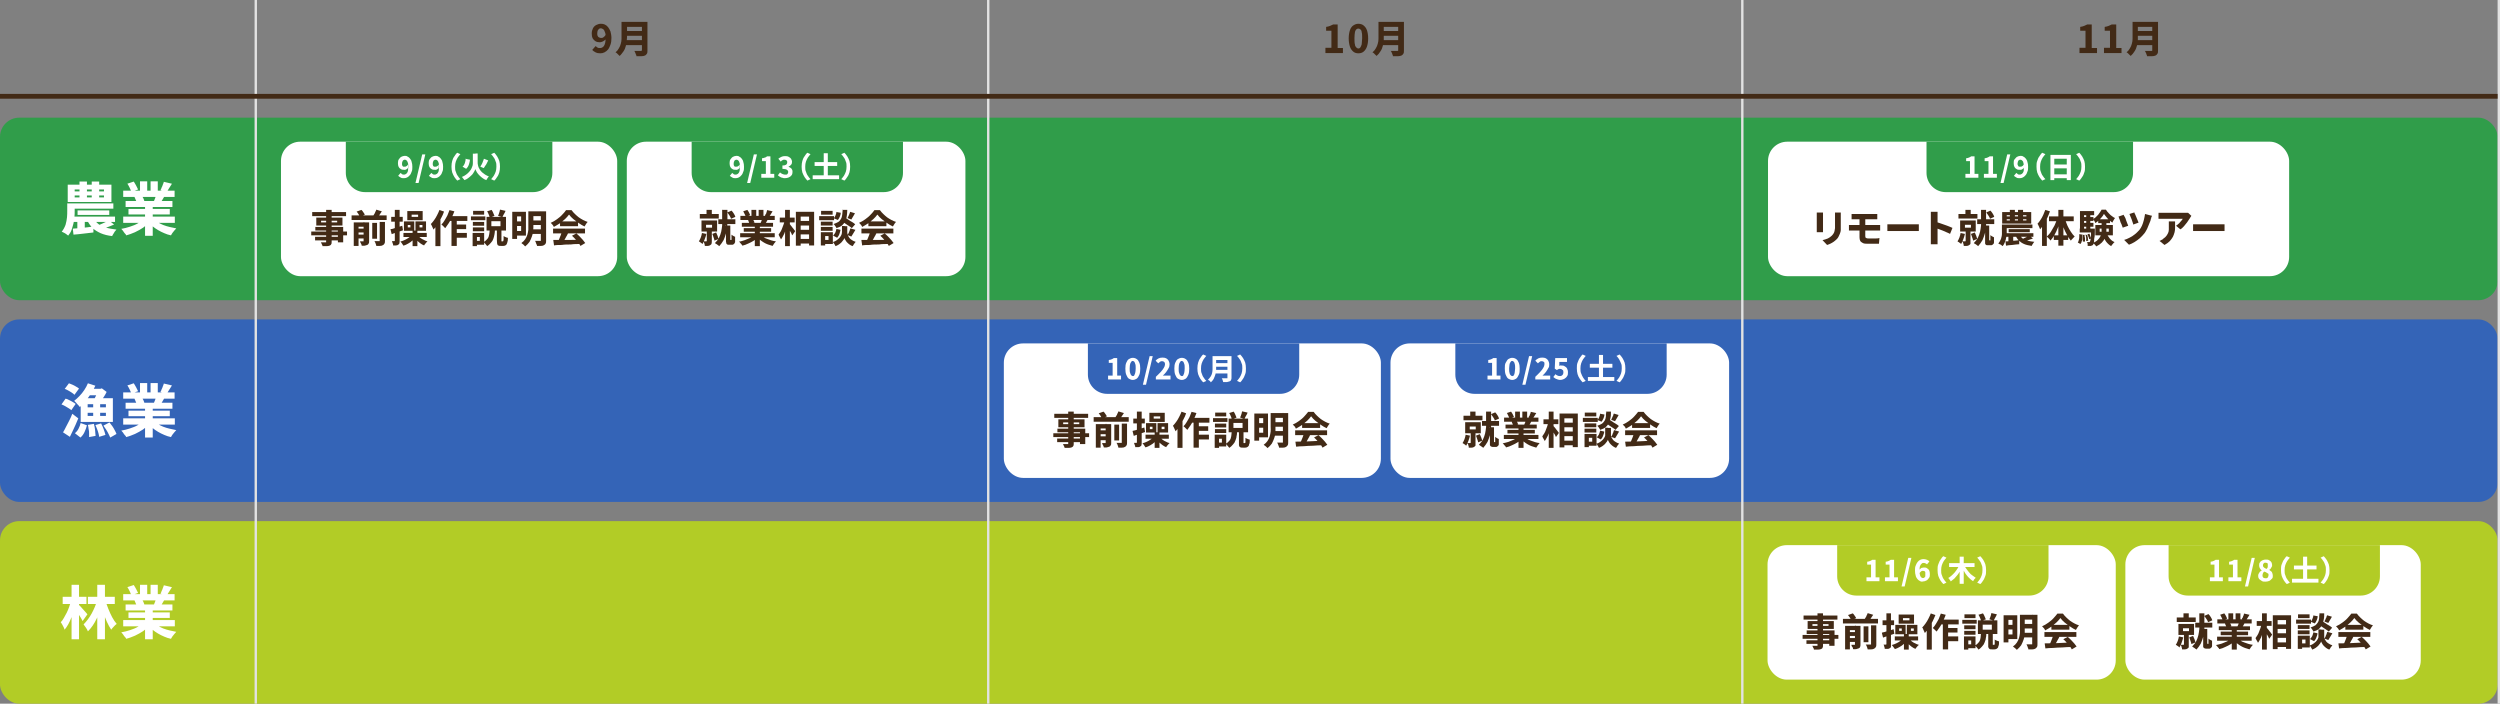 <?xml version="1.0" encoding="UTF-8"?>
<svg id="_レイヤー_1" xmlns="http://www.w3.org/2000/svg" version="1.1" viewBox="0 0 1041 293">
  <rect x="0" y="0" width="1041" height="293" fill="#808080" stroke="none"/>
  <!-- Generator: Adobe Illustrator 29.6.0, SVG Export Plug-In . SVG Version: 2.1.1 Build 207)  -->
  <defs>
    <style>
      .st0 {
        fill: #3464b7;
      }

      .st1 {
        fill: #422a16;
      }

      .st2 {
        fill: #b2cc26;
      }

      .st3 {
        stroke: #e2e2e2;
      }

      .st3, .st4 {
        fill: none;
      }

      .st5 {
        fill: #fff;
      }

      .st6 {
        isolation: isolate;
      }

      .st7 {
        fill: #309d4a;
      }

      .st4 {
        stroke: #422a16;
        stroke-width: 2px;
      }
    </style>
  </defs>
  <g id="map">
    <rect id="_長方形_8" class="st7" y="49" width="1040" height="76" rx="8" ry="8"/>
    <rect id="_長方形_9" class="st0" y="133" width="1040" height="76" rx="8" ry="8"/>
    <rect id="_長方形_10" class="st2" y="217" width="1040" height="76" rx="8" ry="8"/>
    <path id="_パス_5" class="st3" d="M106.5,0v293"/>
    <path id="_パス_7" class="st3" d="M411.5,0v293"/>
    <path id="_パス_8" class="st3" d="M725.5,0v293"/>
    <path id="_パス_9" class="st3" d="M1040.5,0v293"/>
    <g id="_9月" class="st6">
      <g class="st6">
        <path class="st1" d="M250,22.2c-.8,0-1.4-.1-2-.4s-1-.6-1.4-1l1.4-1.6c.2.2.5.4.8.6s.7.2,1,.2.6,0,.9-.2c.3-.1.6-.4.8-.7.2-.3.4-.8.5-1.3s.2-1.2.2-2,0-1.8-.3-2.4c-.2-.6-.4-1-.7-1.2s-.6-.4-1-.4-.5,0-.7.2c-.2.1-.4.4-.6.7-.1.3-.2.7-.2,1.2s0,.8.2,1.1c.1.3.3.5.6.6.2.1.5.2.8.2s.6,0,1-.3.6-.5.9-1v1.7c0,.3-.3.5-.6.7s-.6.4-.9.5c-.3.1-.6.2-.9.2-.7,0-1.3-.1-1.8-.4s-.9-.7-1.2-1.2c-.3-.6-.4-1.3-.4-2.1s.2-1.5.5-2.1.8-1.1,1.4-1.4c.6-.3,1.2-.5,1.9-.5s1.1.1,1.6.3,1,.6,1.4,1.1.7,1.1,1,1.8c.2.8.4,1.7.4,2.7s-.1,2-.4,2.8-.6,1.5-1,2-.9.9-1.5,1.2-1.1.4-1.7.4Z"/>
        <path class="st1" d="M258.9,9.1h2.2v5.4c0,.7,0,1.4-.1,2.2,0,.8-.2,1.6-.4,2.4-.2.8-.5,1.6-1,2.3s-1,1.4-1.6,1.9c-.1-.1-.3-.3-.5-.5s-.4-.4-.6-.6-.4-.3-.6-.4c.6-.5,1.1-1.1,1.4-1.7.4-.6.6-1.2.8-1.9s.3-1.3.3-2v-7.3.2ZM260.4,16.7h7.9v2.1h-7.9v-2.1ZM260.4,9.1h7.9v2.1h-7.9v-2.1ZM260.4,12.9h8v2h-8v-2ZM267.3,9.1h2.3v11.8c0,.6,0,1.1-.2,1.4s-.4.6-.8.8c-.4.2-.9.3-1.5.3h-2.1c0-.2,0-.5-.2-.7-.1-.3-.2-.5-.3-.8-.1-.3-.2-.5-.4-.7h2.7c.2,0,.3,0,.4-.1s.1-.2.1-.3c0,0,0-11.7,0-11.7Z"/>
      </g>
    </g>
    <g id="_10月" class="st6">
      <g class="st6">
        <path class="st1" d="M551.9,22v-2.1h2.5v-7.1h-2.2v-1.6c.6-.1,1.1-.2,1.6-.4.4-.2.9-.4,1.3-.6h1.9v9.8h2.2v2.1h-7.3Z"/>
        <path class="st1" d="M565.6,22.2c-.8,0-1.5-.2-2.1-.7s-1.1-1.2-1.4-2.1c-.3-.9-.5-2.1-.5-3.4s.2-2.5.5-3.4.8-1.6,1.4-2c.6-.4,1.3-.7,2.1-.7s1.6.2,2.2.7,1.1,1.1,1.4,2c.3.9.5,2,.5,3.4s-.2,2.5-.5,3.4-.8,1.6-1.4,2.1-1.3.7-2.2.7ZM565.6,20.2c.3,0,.6-.1.8-.4.2-.2.4-.7.6-1.3,0-.6.2-1.5.2-2.6s0-1.9-.2-2.5c0-.6-.3-1-.6-1.2-.2-.2-.5-.3-.8-.3s-.6.1-.8.3-.5.6-.6,1.2-.2,1.4-.2,2.5,0,2,.2,2.6c0,.6.3,1,.6,1.3.3.2.5.4.8.4Z"/>
        <path class="st1" d="M574,9.1h2.2v5.4c0,.7,0,1.4,0,2.2,0,.8-.2,1.6-.4,2.4s-.5,1.6-1,2.3c-.4.7-1,1.4-1.6,1.9,0-.1-.3-.3-.5-.5s-.4-.4-.6-.6c-.2-.2-.4-.3-.6-.4.6-.5,1.1-1.1,1.4-1.7.4-.6.6-1.2.8-1.9.2-.7.3-1.3.3-2v-7.3.2ZM575.4,16.7h7.9v2.1h-7.9v-2.1ZM575.4,9.1h7.9v2.1h-7.9v-2.1ZM575.5,12.9h8v2h-8v-2ZM582.3,9.1h2.3v11.8c0,.6,0,1.1-.2,1.4s-.4.6-.8.8c-.4.2-.9.3-1.5.3h-2.1c0-.2,0-.5-.2-.7,0-.3-.2-.5-.3-.8s-.2-.5-.4-.7h2.7c.2,0,.3,0,.4-.1,0,0,0-.2,0-.3v-11.7h0Z"/>
      </g>
    </g>
    <g id="_11月" class="st6">
      <g class="st6">
        <path class="st1" d="M865.9,22v-2.1h2.5v-7.1h-2.2v-1.6c.6-.1,1.1-.2,1.6-.4.4-.2.9-.4,1.3-.6h1.9v9.8h2.2v2.1h-7.3Z"/>
        <path class="st1" d="M876.1,22v-2.1h2.5v-7.1h-2.2v-1.6c.6-.1,1.1-.2,1.6-.4s.9-.4,1.3-.6h1.9v9.8h2.2v2.1h-7.3Z"/>
        <path class="st1" d="M888,9.1h2.2v5.4c0,.7,0,1.4,0,2.2,0,.8-.2,1.6-.4,2.4s-.5,1.6-1,2.3c-.4.7-1,1.4-1.6,1.9,0-.1-.3-.3-.5-.5s-.4-.4-.6-.6c-.2-.2-.4-.3-.6-.4.6-.5,1.1-1.1,1.4-1.7.4-.6.6-1.2.8-1.9.2-.7.3-1.3.3-2v-7.3.2ZM889.4,16.7h7.9v2.1h-7.9v-2.1ZM889.4,9.1h7.9v2.1h-7.9v-2.1ZM889.5,12.9h8v2h-8v-2ZM896.3,9.1h2.3v11.8c0,.6,0,1.1-.2,1.4s-.4.6-.8.8c-.4.2-.9.3-1.5.3h-2.1c0-.2,0-.5-.2-.7,0-.3-.2-.5-.3-.8s-.2-.5-.4-.7h2.7c.2,0,.3,0,.4-.1,0,0,0-.2,0-.3v-11.7h0Z"/>
      </g>
    </g>
    <path id="_パス_4" class="st4" d="M0,40.1h1040"/>
    <g id="_グループ_12">
      <g id="_農業" class="st6">
        <g class="st6">
          <path class="st5" d="M28.1,84.7h3v3.1c0,.8,0,1.6-.1,2.5,0,.9-.2,1.8-.4,2.7-.2.9-.5,1.8-.8,2.7s-.8,1.7-1.4,2.4c-.2-.2-.5-.3-.8-.6s-.7-.4-1-.6-.7-.3-.9-.4c.7-.9,1.2-1.8,1.6-2.9.3-1,.5-2.1.6-3.1s.1-2,.1-2.8v-3.1h0ZM28.2,76.9h18.2v7.2h-18.2v-7.2ZM29.4,90.2h18.5v2.2h-18.5s0-2.2,0-2.2ZM29.6,84.7h17.6v2.2h-17.6v-2.2ZM30.3,95.2c1.1,0,2.4-.2,4-.4,1.5,0,3.1-.3,4.6-.5v2.5c-1.4.2-2.8.3-4.3.5s-2.8.3-4,.4l-.3-2.6h0ZM31.1,78.9v.8h12.2v-.8s-12.2,0-12.2,0ZM31.1,81.4v.8h12.2v-.8s-12.2,0-12.2,0ZM32.2,90.8h3.1v5.4l-3.1.2v-5.7h0ZM32.3,87.6h13.2v1.9h-13.2v-1.9ZM33.1,75.6h3.1v8.1h-3.1v-8.1ZM39,90.9c.5.9,1.1,1.7,2,2.4s1.9,1.2,3.1,1.5,2.7.6,4.4.8c-.2.2-.4.5-.7.8-.2.3-.4.6-.6,1-.2.3-.4.6-.5.9-1.8-.2-3.4-.6-4.8-1.2-1.3-.6-2.5-1.3-3.4-2.2-.9-.9-1.7-2.1-2.3-3.4l2.7-.5h0ZM38.2,75.6h3.1v8.1h-3.1v-8.1ZM45.3,91.7l2.2,1.8c-.6.2-1.1.5-1.7.7s-1.1.4-1.6.6-1,.3-1.5.4l-1.5-1.5c.4-.2.9-.4,1.4-.6s1-.5,1.5-.7c.5-.3.9-.5,1.2-.7Z"/>
          <path class="st5" d="M59.8,91.4l2.5,1.1c-.8.8-1.7,1.6-2.7,2.3s-2.2,1.3-3.4,1.9c-1.2.5-2.4,1-3.7,1.3,0-.3-.3-.6-.6-.9-.2-.3-.5-.6-.7-1-.3-.3-.5-.6-.7-.8,1.2-.2,2.4-.5,3.6-.9,1.2-.4,2.3-.8,3.3-1.4,1-.5,1.8-1.1,2.5-1.6h0ZM51.3,90.2h21.5v2.6h-21.5s0-2.6,0-2.6ZM51.3,79.4h21.4v2.6h-21.4s0-2.6,0-2.6ZM52.3,83.7h19.5v2.5h-19.5s0-2.5,0-2.5ZM53,76.5l2.7-.9c.3.5.7,1.1,1,1.7l.8,1.6-2.9,1c0-.5-.3-1-.6-1.7-.3-.6-.6-1.2-1-1.8h0ZM53.5,87h17.2v2.3h-17.2s0-2.3,0-2.3ZM56,82l3.1-.5c.2.3.4.7.6,1.1.2.4.3.8.4,1.1l-3.2.6c0-.3-.2-.6-.4-1.1-.2-.4-.3-.8-.5-1.2ZM58.3,75.5h3v5.1h-3v-5.1ZM60.4,85h3.2v13.2h-3.2v-13.2ZM64.1,91.3c.5.4,1.1.9,1.7,1.3.7.4,1.4.8,2.2,1.1.8.3,1.7.6,2.6.8.9.2,1.8.4,2.8.6-.2.2-.5.5-.8.9-.3.3-.5.7-.8,1-.2.4-.5.7-.6,1-1-.2-1.9-.5-2.8-.9s-1.8-.8-2.6-1.3c-.8-.5-1.6-1-2.3-1.6s-1.4-1.2-1.9-1.9c0,0,2.5-1,2.5-1ZM62.7,75.5h3v4.9h-3s0-4.9,0-4.9ZM65.1,80.9l3.4.8c-.3.6-.7,1.1-1,1.7-.3.5-.6,1-.8,1.3l-2.7-.7c.2-.4.4-.9.6-1.5.2-.6.4-1.1.5-1.5h0ZM68.2,75.7l3.4.8c-.4.7-.8,1.3-1.2,1.9-.4.6-.7,1.1-1,1.6l-2.6-.8c.2-.3.4-.7.5-1.1.2-.4.4-.8.5-1.2.2-.4.3-.8.4-1.1h0Z"/>
        </g>
      </g>
      <g id="_グループ_4">
        <rect id="_長方形_7" class="st5" x="117" y="59" width="140" height="56" rx="8" ry="8"/>
        <g id="_事前操作説明会" class="st6">
          <g class="st6">
            <path class="st1" d="M129.6,96.4h14.9v1.6h-14.9v-1.6ZM130,88.3h14.1v1.7h-14.1v-1.7ZM131.2,98.6h10.7v1.5h-10.7v-1.5ZM131.3,94.5h11.6v6.4h-2.2v-4.9h-9.4v-1.4h0ZM131.7,90.6h10.9v3.3h-10.9v-3.3ZM135.9,87.4h2.2v13.2c0,.5,0,.9-.2,1.1-.1.3-.4.5-.7.6s-.7.2-1.2.2h-1.7c0-.2-.1-.5-.3-.8-.1-.3-.3-.6-.4-.8h2.2v-13.5h0ZM133.7,91.9v.7h6.7v-.7h-6.7Z"/>
            <path class="st1" d="M146.4,89.7h14.6v1.9h-14.6v-1.9ZM147.3,92.6h5v1.8h-3v8h-2v-9.8ZM148.4,95.2h4.1v1.6h-4.1v-1.6ZM148.4,97.7h4.1v1.6h-4.1v-1.6ZM148.5,88.1l2-.7c.3.3.6.6.8,1,.3.4.5.7.6,1l-2.1.8c-.1-.3-.3-.6-.5-1-.3-.4-.5-.8-.8-1.1ZM151.7,92.6h2v7.8c0,.4,0,.8-.2,1-.1.3-.3.5-.6.6s-.6.2-1,.3-.8,0-1.3,0c0-.3-.1-.6-.3-.9s-.3-.6-.4-.9h1.5v-8h.3ZM155,92.8h2v6.6h-2v-6.6ZM156.7,87.3l2.3.7c-.3.5-.7,1-1,1.5s-.7.9-.9,1.2l-1.9-.6c.2-.3.4-.5.6-.9.2-.3.4-.6.5-1,.2-.3.3-.6.4-.9h0ZM158.2,92.4h2.1v7.8c0,.5,0,.9-.2,1.2-.1.3-.3.5-.7.7-.3.2-.7.3-1.2.3h-1.5c0-.3-.2-.6-.3-1s-.3-.7-.5-1h2.2v-8h0Z"/>
            <path class="st1" d="M162.7,95.4c.6,0,1.4-.3,2.2-.6.9-.2,1.7-.5,2.6-.8l.3,1.9c-.8.3-1.6.5-2.4.8s-1.6.5-2.3.8l-.5-2h0ZM162.9,90.3h4.8v2h-4.8v-2ZM164.4,87.4h2v12.8c0,.4,0,.8-.1,1.1,0,.3-.3.5-.5.6-.2.2-.5.3-.9.3h-1.2c0-.3,0-.6-.2-.9-.1-.4-.2-.7-.3-.9h1c.1,0,.2,0,.2-.2v-12.8ZM171.6,97.9l1.6.6c-.4.6-.8,1.1-1.4,1.6-.5.5-1.1.9-1.8,1.3s-1.3.7-2,.9c-.1-.2-.4-.5-.6-.9s-.5-.6-.7-.8c.7-.2,1.3-.4,1.9-.7s1.2-.6,1.7-1,.9-.7,1.2-1.2v.2ZM168,97h9.7v1.7h-9.7v-1.7ZM168.2,92.2h4.3v3.9h-4.3v-3.9ZM169.6,87.9h6.4v3.8h-6.4v-3.8ZM169.8,93.7v1h1.1v-1h-1.1ZM171.4,89.4v.9h2.7v-.9h-2.7ZM171.8,96h2v6.5h-2v-6.5ZM174.1,98.1c.3.4.6.7,1,1s.9.6,1.4.8c.5.3,1,.5,1.5.6-.1,0-.3.3-.5.5s-.3.4-.5.6-.3.4-.4.6c-.5-.2-1.1-.5-1.6-.9s-1-.8-1.4-1.2c-.4-.5-.8-.9-1.1-1.4l1.5-.5h.1ZM173,92.2h4.4v3.9h-4.4v-3.9ZM174.7,93.7v1h1.2v-1h-1.2Z"/>
            <path class="st1" d="M182.9,87.4l2,.7c-.3.9-.7,1.8-1.2,2.7s-1,1.8-1.5,2.6c-.5.8-1.1,1.5-1.7,2.2,0-.2-.2-.4-.3-.7-.1-.3-.3-.6-.4-.9-.1-.3-.3-.5-.4-.7.5-.5.9-1,1.4-1.7.4-.6.9-1.3,1.2-2,.4-.7.7-1.5,1-2.2h-.1ZM181.3,91.9l2.1-2.1h0v12.7h-2.1v-10.5h0ZM187.2,87.5l2,.5c-.3.9-.7,1.7-1.1,2.6-.4.9-.8,1.7-1.3,2.4-.5.7-1,1.4-1.4,2-.1,0-.3-.3-.5-.5s-.4-.4-.6-.6-.4-.3-.5-.4c.5-.5.9-1,1.3-1.7.4-.7.8-1.3,1.2-2.1.3-.7.6-1.5.9-2.3h0ZM186.9,90h7.7v2h-8.7l1-2ZM188,90.6h2.2v11.8h-2.2v-11.8ZM189,97h5.4v2h-5.4v-2ZM189,93.5h5.1v1.9h-5.1v-1.9Z"/>
            <path class="st1" d="M196.1,90.1h6v1.6h-6v-1.6ZM196.8,97h1.8v5.5h-1.8v-5.5ZM196.9,92.4h4.7v1.6h-4.7v-1.6ZM196.9,94.7h4.7v1.6h-4.7v-1.6ZM197,87.8h4.6v1.6h-4.6v-1.6ZM197.8,97h3.8v4.9h-3.8v-1.6h2v-1.6h-2v-1.7ZM204,95.6h2.1c0,.7-.1,1.4-.2,2-.1.7-.3,1.3-.5,1.9s-.5,1.1-1,1.6c-.4.5-.9,1-1.6,1.4,0-.2-.2-.4-.4-.6s-.3-.4-.5-.6-.3-.4-.5-.5c.7-.4,1.2-.9,1.6-1.4s.6-1.1.7-1.8c.1-.6.2-1.3.2-2h0ZM202.6,90.3h8.1v5.7h-8.1v-5.7ZM202.8,88l1.9-.6c.3.4.5.8.7,1.3s.4.9.5,1.2l-2,.7c0-.4-.2-.8-.4-1.3s-.4-.9-.7-1.4h0ZM204.6,92.1v2.1h3.8v-2.1h-3.8ZM206.8,95.6h2v4.9h.6s.1,0,.2-.2c0,0,0-.3.1-.6v-1.4c.1,0,.3.2.5.3.2,0,.4.2.7.3.2,0,.4,0,.6.2,0,.9-.1,1.5-.3,2-.1.5-.3.8-.6,1s-.6.3-1,.3h-1c-.5,0-.9,0-1.1-.2-.3,0-.4-.4-.5-.8,0-.4-.1-.8-.1-1.4v-4.4h0ZM208.3,87.3l2.2.5c-.2.5-.4,1-.7,1.4s-.4.9-.6,1.2l-1.8-.5c.1-.2.2-.5.3-.8s.2-.6.3-.9c0-.3.2-.6.2-.9h.1Z"/>
            <path class="st1" d="M213.3,88.2h2v11.3h-2v-11.3ZM214.4,88.2h4.6v9.9h-4.6v-1.9h2.6v-6.1h-2.6v-1.9ZM214.5,92.2h3.4v1.9h-3.4v-1.9ZM220,88h2.1v5.8c0,.7,0,1.4-.1,2.2,0,.8-.2,1.6-.5,2.4s-.6,1.6-1,2.3c-.5.7-1.1,1.3-1.8,1.9-.1,0-.3-.3-.5-.5s-.4-.4-.6-.5c-.2-.2-.4-.3-.5-.4.7-.5,1.2-1,1.6-1.6.4-.6.7-1.2.9-1.9.2-.7.3-1.3.4-2v-7.7h0ZM221.3,95.5h4.8v1.9h-4.8v-1.9ZM221.3,88h4.8v2h-4.8v-2ZM221.3,91.8h4.8v1.9h-4.8v-1.9ZM225.3,88h2.1v12.1c0,.5,0,1-.2,1.3-.1.3-.4.5-.7.7s-.8.3-1.2.3h-1.7c0-.2,0-.4-.2-.7s-.2-.5-.3-.8c-.1-.2-.2-.5-.3-.6h2.4v-12.4h0Z"/>
            <path class="st1" d="M236.9,89.4c-.4.6-1,1.2-1.6,1.8-.7.6-1.4,1.2-2.2,1.8-.8.6-1.7,1-2.5,1.5,0-.2-.2-.4-.3-.6s-.3-.4-.5-.6-.3-.4-.5-.5c.9-.4,1.8-.9,2.6-1.5s1.6-1.2,2.2-1.9c.7-.7,1.2-1.3,1.6-1.9h2.3c.4.6.9,1.1,1.4,1.6s1.1,1,1.6,1.4c.6.4,1.2.8,1.8,1.1.6.3,1.2.6,1.9.8-.3.3-.5.6-.7.9-.2.4-.4.7-.6,1-.8-.4-1.6-.8-2.4-1.4s-1.6-1.1-2.3-1.7-1.3-1.2-1.7-1.8h-.1ZM230.3,95.2h13.3v2h-13.3v-2ZM230.4,99.9c1,0,2.1,0,3.3,0,1.2,0,2.6,0,3.9,0s2.7,0,4.1-.2v1.9c-1.4,0-2.7,0-4,.2-1.3,0-2.6,0-3.8.2-1.2,0-2.3,0-3.2.2l-.3-2.1ZM234.1,96.5l2.4.7c-.2.5-.5,1-.8,1.5s-.5,1-.8,1.4c-.3.5-.5.9-.7,1.2l-1.9-.6c.2-.4.4-.8.6-1.3.2-.5.4-1,.6-1.5.2-.5.3-1,.5-1.4h0ZM233.2,92.2h7.5v2h-7.5v-2ZM238.1,98.2l1.9-1c.5.4.9.8,1.4,1.3s.9,1,1.3,1.4c.4.5.7.9,1,1.3l-2,1.2c-.2-.4-.5-.9-.9-1.4s-.8-1-1.3-1.5-.9-1-1.4-1.4h0Z"/>
          </g>
        </g>
        <g id="_グループ_6">
          <path id="_長方形_6" class="st7" d="M144,59h86v13c0,4.4-3.6,8-8,8h-70c-4.4,0-8-3.6-8-8v-13h0Z"/>
          <g id="_9_9_火_" class="st6">
            <g class="st6">
              <path class="st5" d="M168.3,74.2c-.6,0-1.1,0-1.5-.3-.4-.2-.8-.5-1-.7l1-1.2c.2.2.4.3.6.5s.5.2.8.2.5,0,.7-.2c.2,0,.4-.3.6-.5s.3-.6.4-1c0-.4.1-.9.1-1.5s0-1.4-.2-1.8c-.1-.4-.3-.7-.5-.9s-.5-.3-.7-.3-.4,0-.6.2c-.2,0-.3.3-.4.5-.1.2-.2.5-.2.9s0,.6.1.8.2.4.4.5c.2,0,.4,0,.6,0s.5,0,.7-.2c.2,0,.5-.4.7-.7v1.3c0,.2-.2.4-.4.5-.2.2-.4.3-.7.4s-.4,0-.6,0c-.5,0-.9,0-1.3-.3-.4-.2-.7-.5-.9-.9s-.3-.9-.3-1.6.1-1.2.4-1.6.6-.8,1-1,.9-.4,1.4-.4.8,0,1.2.3c.4.2.7.4,1,.8s.6.8.7,1.4c.2.6.3,1.2.3,2s0,1.5-.3,2.1c-.2.6-.4,1.1-.8,1.5-.3.4-.7.7-1.1.9s-.8.3-1.3.3v-.2Z"/>
              <path class="st5" d="M173,76.2l2.8-11.9h1.3l-2.8,11.9h-1.3Z"/>
              <path class="st5" d="M181.1,74.2c-.6,0-1.1,0-1.5-.3-.4-.2-.8-.5-1-.7l1-1.2c.2.2.4.3.6.5s.5.2.8.2.5,0,.7-.2c.2,0,.4-.3.6-.5s.3-.6.4-1c0-.4.1-.9.1-1.5s0-1.4-.2-1.8c-.1-.4-.3-.7-.5-.9s-.5-.3-.7-.3-.4,0-.6.2c-.2,0-.3.3-.4.5-.1.2-.2.5-.2.9s0,.6.1.8.2.4.4.5c.2,0,.4,0,.6,0s.5,0,.7-.2c.2,0,.5-.4.7-.7v1.3c0,.2-.2.4-.4.5-.2.2-.4.3-.7.4s-.4,0-.6,0c-.5,0-.9,0-1.3-.3-.4-.2-.7-.5-.9-.9s-.3-.9-.3-1.6.1-1.2.4-1.6.6-.8,1-1,.9-.4,1.4-.4.8,0,1.2.3c.4.2.7.4,1,.8s.6.8.7,1.4c.2.6.3,1.2.3,2s0,1.5-.3,2.1c-.2.6-.4,1.1-.8,1.5-.3.4-.7.7-1.1.9s-.8.3-1.3.3v-.2Z"/>
              <path class="st5" d="M188,69.4c0-.9.1-1.7.3-2.4.2-.7.5-1.4.9-1.9.4-.6.7-1.1,1.2-1.5l1.3.6c-.4.4-.7.9-1.1,1.4-.3.5-.6,1.1-.8,1.7s-.3,1.3-.3,2.1,0,1.5.3,2.1c.2.6.4,1.2.8,1.7.3.5.7,1,1.1,1.4l-1.3.6c-.4-.4-.8-.9-1.2-1.5s-.6-1.2-.9-1.9c-.2-.7-.3-1.5-.3-2.4h0Z"/>
              <path class="st5" d="M198,63.9h.9v3.7c0,.3,0,.7.1,1,0,.4.2.7.3,1.1.2.4.4.7.6,1.1.3.4.6.7.9,1,.4.3.8.6,1.2.9s1,.5,1.6.8c-.1,0-.3.3-.4.4-.1.2-.3.4-.4.6-.1.2-.2.4-.3.5-.6-.2-1.1-.5-1.5-.8s-.8-.6-1.2-1c-.3-.3-.7-.7-.9-1-.3-.4-.5-.7-.6-1-.2-.3-.3-.6-.4-.8,0,.2-.2.5-.3.8-.2.3-.4.6-.6,1-.2.3-.5.7-.9,1s-.7.7-1.2,1c-.4.3-.9.6-1.5.8,0,0-.2-.3-.3-.4s-.3-.3-.4-.5c-.1-.2-.3-.3-.4-.4.7-.3,1.3-.6,1.8-1s1-.8,1.3-1.2c.4-.4.7-.9.9-1.3.2-.5.4-.9.5-1.3s.1-.8.1-1.2v-3.7h1.1ZM194.1,66.2l1.6.3c0,.5-.2,1-.3,1.5s-.3.9-.5,1.3-.5.7-.8,1l-1.5-.9c.3-.2.5-.5.7-.9.2-.3.3-.7.4-1.1.1-.4.2-.8.2-1.3h.2ZM201.5,66.1l1.8.7c-.2.4-.4.8-.6,1.2-.2.4-.4.8-.7,1.1-.2.4-.4.7-.6.9l-1.4-.6c.2-.3.4-.6.6-1,.2-.4.4-.8.5-1.2.2-.4.3-.8.4-1.1Z"/>
              <path class="st5" d="M208.2,69.4c0,.9-.1,1.7-.3,2.4-.2.7-.5,1.4-.9,1.9-.4.6-.7,1.1-1.2,1.5l-1.3-.6c.4-.4.7-.9,1.1-1.4.3-.5.6-1.1.8-1.7s.3-1.3.3-2.1,0-1.5-.3-2.1c-.2-.6-.4-1.2-.8-1.7-.3-.5-.7-1-1.1-1.4l1.3-.6c.4.4.8.9,1.2,1.5s.6,1.2.9,1.9c.2.7.3,1.5.3,2.4h0Z"/>
            </g>
          </g>
        </g>
      </g>
      <g id="_グループ_5">
        <rect id="_長方形_7-2" class="st5" x="261" y="59" width="141" height="56" rx="8" ry="8"/>
        <g id="_就業相談会" class="st6">
          <g class="st6">
            <path class="st1" d="M292.2,97l1.9.4c-.1.8-.4,1.5-.7,2.3s-.6,1.4-.9,1.9c-.1,0-.3-.2-.4-.4-.2,0-.4-.3-.6-.4s-.4-.3-.5-.3c.3-.4.5-.9.8-1.6.2-.6.4-1.2.5-1.9h0ZM291.4,89.1h7.9v1.9h-7.9v-1.9ZM292.1,91.8h6.5v4.6h-6.5v-4.6ZM294.4,95.7h2v4.6c0,.4,0,.8-.1,1.1,0,.3-.3.5-.6.7-.3.2-.6.3-1,.3h-1.2c0-.3-.1-.6-.2-1s-.3-.7-.4-.9h1.2q.2,0,.2-.2v-4.6h.1ZM294,93.6v1.2h2.5v-1.2h-2.5ZM294.2,87.4h2.2v2.8h-2.2v-2.8ZM296.6,97.4l1.6-.6c.2.4.4.9.6,1.4s.3,1,.4,1.3l-1.7.7c0-.4-.2-.8-.4-1.4s-.3-1-.5-1.4ZM300.8,87.4h2.1v4.3c0,.8,0,1.7-.1,2.6s-.2,1.9-.5,2.9-.6,1.9-1,2.8c-.5.9-1.1,1.7-1.8,2.5-.1,0-.3-.3-.5-.4s-.4-.3-.7-.5c-.2,0-.4-.3-.6-.4.7-.7,1.3-1.4,1.7-2.2.4-.8.7-1.7.9-2.5.2-.9.3-1.7.4-2.6s0-1.6,0-2.3v-4.3h.1ZM299.1,91.3h7.1v2h-7.1v-2ZM302.2,93.9h1.9v6h0c0,.2,0,0,0,0,0,0,.1,0,.2,0h.3v-2.2c.2.2.4.3.7.5.3.2.6.3.8.4v2.2c-.1.4-.3.7-.6.9-.1,0-.3.2-.4.2h-1.4c-.2,0-.4,0-.6,0-.2,0-.4-.2-.5-.3,0,0-.2-.2-.2-.4s0-.3-.1-.5v-7h-.1ZM303,88.4l1.6-.7c.4.4.7.8,1,1.3s.5.9.6,1.3l-1.8.8c-.1-.4-.3-.8-.6-1.3-.3-.5-.6-.9-.9-1.3h0Z"/>
            <path class="st1" d="M314,97.9l1.7.8c-.5.6-1.1,1.1-1.8,1.5s-1.5.9-2.3,1.2c-.8.4-1.6.7-2.5.9,0-.2-.2-.4-.4-.6s-.3-.4-.5-.6-.3-.4-.5-.5c.8,0,1.6-.4,2.4-.6.8-.3,1.5-.6,2.2-.9s1.2-.7,1.7-1.1h0ZM308.2,97.1h14.4v1.7h-14.4v-1.7ZM308.3,89.9h14.3v1.7h-14.3v-1.7ZM308.9,92.8h13v1.6h-13v-1.6ZM309.4,88l1.8-.6c.2.3.5.7.7,1.1s.4.8.5,1.1l-1.9.7c0-.3-.2-.7-.4-1.1-.2-.4-.4-.8-.6-1.2h-.1ZM309.7,95h11.4v1.5h-11.4v-1.5ZM311.4,91.6l2.1-.3c.1.2.3.5.4.7.1.3.2.5.3.7l-2.2.4c0-.2-.1-.4-.2-.7s-.2-.5-.3-.8h0ZM312.9,87.4h2v3.4h-2v-3.4ZM314.3,93.7h2.1v8.8h-2.1v-8.8ZM316.8,97.9c.3.3.7.6,1.2.9.4.3.9.5,1.5.7.5.2,1.1.4,1.7.6s1.2.3,1.9.4c-.2.2-.3.4-.5.6s-.4.5-.5.7-.3.5-.4.6c-.6-.2-1.3-.4-1.9-.6s-1.2-.5-1.7-.8-1.1-.7-1.6-1.1-.9-.8-1.3-1.3l1.6-.7h0ZM315.9,87.4h2v3.2h-2v-3.2ZM317.4,90.9l2.3.5c-.2.4-.4.8-.6,1.1-.2.3-.4.6-.6.9l-1.8-.5c.1-.3.3-.6.4-1s.3-.7.3-1h0ZM319.5,87.5l2.2.5c-.3.4-.5.9-.8,1.3s-.5.8-.7,1l-1.7-.5c.1-.2.2-.5.4-.7s.2-.5.3-.8c.1-.3.2-.5.2-.8h.1Z"/>
            <path class="st1" d="M326.8,92l1.2.4c-.1.7-.3,1.3-.5,2s-.4,1.4-.6,2c-.2.7-.5,1.3-.8,1.8-.3.6-.6,1.1-.9,1.5-.1-.3-.3-.6-.5-1s-.4-.7-.5-1c.3-.4.5-.8.8-1.2.3-.5.5-.9.7-1.5s.4-1,.6-1.6c.2-.5.3-1,.4-1.5h0ZM324.7,90.6h6.2v2h-6.2v-2ZM326.9,87.4h2v15.1h-2v-15.1ZM328.8,93.3c.1,0,.3.3.5.6s.5.5.7.9c.3.3.5.6.7.9s.4.4.4.6l-1.2,1.7c-.1-.2-.3-.5-.4-.9-.2-.3-.4-.7-.6-1s-.4-.7-.6-1-.4-.6-.5-.8c0,0,1-1,1-1ZM331.4,88.2h7.6v14h-2.1v-12h-3.5v12.1h-2v-14.1ZM332.4,92h5.6v1.9h-5.6v-1.9ZM332.4,95.7h5.6v1.9h-5.6v-1.9ZM332.4,99.5h5.6v1.9h-5.6v-1.9Z"/>
            <path class="st1" d="M341.1,90h6.2v1.7h-6.2v-1.7ZM341.8,96.7h1.8v5.5h-1.8v-5.5ZM341.8,92.3h4.9v1.6h-4.9v-1.6ZM341.8,94.5h4.9v1.6h-4.9v-1.6ZM341.9,87.8h4.8v1.6h-4.8v-1.6ZM342.8,96.7h4v4.9h-4v-1.7h2.2v-1.6h-2.2v-1.7h0ZM351.7,94.2h1.1v2.5c0,.2,0,.5.1.7,0,.3.2.6.3.9.2.3.4.6.6.9.3.3.6.6,1,.8.4.3.9.5,1.5.7-.2.2-.4.5-.7.9-.2.4-.4.7-.6.9-.5-.2-.9-.4-1.3-.7-.4-.3-.7-.6-1-.9s-.5-.6-.7-1c-.2-.3-.3-.6-.4-.8,0,.2-.2.5-.4.8s-.5.6-.8,1c-.3.3-.7.6-1.1.9s-.9.5-1.4.7c0-.2-.2-.3-.3-.6s-.3-.4-.4-.6-.3-.4-.4-.5c.6-.2,1.1-.4,1.5-.7.4-.3.8-.6,1.1-.9s.5-.6.7-.9.3-.6.4-.9c0-.3.1-.5.1-.8v-2.5h1.1,0ZM348.2,95.3l1.8.4c-.1.6-.3,1.2-.5,1.8s-.6,1.1-.9,1.5l-1.7-.9c.3-.3.6-.7.9-1.2.2-.5.4-1.1.5-1.6h0ZM350.7,87.4h2.1c0,1-.1,1.8-.2,2.6-.1.8-.3,1.5-.6,2.1-.3.6-.8,1.2-1.3,1.7-.6.5-1.4.9-2.4,1.2,0-.2-.3-.5-.5-.9s-.5-.6-.7-.8c.8-.3,1.5-.6,2-.9s.8-.8,1.1-1.3.4-1,.5-1.7.1-1.3.2-2.1h-.2ZM348.4,88.3l1.7.3c0,.5-.2,1.1-.4,1.6-.2.5-.5,1-.8,1.4l-1.7-.7c.3-.3.5-.7.7-1.2s.4-1,.4-1.5h0ZM350.5,92l1.3-1.4c.5.3,1,.5,1.5.9s1.1.7,1.6,1,.9.6,1.2.9l-1.4,1.6c-.3-.3-.7-.6-1.2-.9s-1-.7-1.5-1c-.5-.4-1-.7-1.5-1h0ZM354.1,95.1l2.1.6c-.3.5-.6,1-.9,1.5s-.6.9-.8,1.3l-1.6-.6c.2-.3.3-.5.5-.9.1-.3.3-.7.4-1s.2-.6.3-.9ZM354,88.2l2,.6c-.3.5-.5,1-.8,1.4-.3.5-.5.9-.7,1.2l-1.6-.6c.1-.2.3-.5.4-.8s.3-.6.4-.9.2-.6.3-.9h0Z"/>
            <path class="st1" d="M365.3,89.4c-.4.6-1,1.2-1.6,1.8-.7.6-1.4,1.2-2.2,1.8-.8.6-1.7,1-2.5,1.5,0-.2-.2-.4-.3-.6-.1-.2-.3-.4-.5-.6s-.3-.4-.5-.5c.9-.4,1.8-.9,2.6-1.5s1.6-1.2,2.2-1.9c.7-.7,1.2-1.3,1.6-1.9h2.3c.4.6.9,1.1,1.4,1.6s1.1,1,1.6,1.4c.6.4,1.2.8,1.8,1.1.6.3,1.2.6,1.9.8-.3.3-.5.6-.7.9-.2.4-.4.7-.6,1-.8-.4-1.6-.8-2.4-1.4s-1.6-1.1-2.3-1.7-1.3-1.2-1.7-1.8h0ZM358.7,95.2h13.3v2h-13.3v-2ZM358.7,99.9c1,0,2.1,0,3.3,0,1.2,0,2.6,0,3.9,0s2.7,0,4.1-.2v1.9c-1.4,0-2.7,0-4,.2-1.3,0-2.6,0-3.8.2-1.2,0-2.3,0-3.2.2l-.3-2.1ZM362.5,96.5l2.4.7c-.2.5-.5,1-.8,1.5s-.5,1-.8,1.4c-.3.5-.5.9-.7,1.2l-1.9-.6c.2-.4.4-.8.6-1.3s.4-1,.6-1.5.3-1,.5-1.4h0ZM361.6,92.2h7.5v2h-7.5v-2ZM366.5,98.2l1.9-1c.5.4.9.8,1.4,1.3s.9,1,1.3,1.4c.4.5.7.9,1,1.3l-2,1.2c-.2-.4-.5-.9-.9-1.4s-.8-1-1.3-1.5-.9-1-1.4-1.4h0Z"/>
          </g>
        </g>
        <g id="_グループ_7">
          <path id="_長方形_6-2" class="st7" d="M288,59h88v13c0,4.4-3.6,8-8,8h-72c-4.4,0-8-3.6-8-8v-13h0Z"/>
          <g id="_9_13_土_" class="st6">
            <g class="st6">
              <path class="st5" d="M306.4,74.2c-.6,0-1.1,0-1.5-.3-.4-.2-.8-.5-1-.7l1-1.2c.2.2.4.3.6.5s.5.2.8.2.5,0,.7-.2c.2,0,.4-.3.6-.5s.3-.6.4-1c0-.4.1-.9.1-1.5s0-1.4-.2-1.8c-.1-.4-.3-.7-.5-.9s-.5-.3-.7-.3-.4,0-.6.2c-.2,0-.3.3-.4.5s-.2.5-.2.9,0,.6.1.8.2.4.4.5c.2,0,.4,0,.6,0s.5,0,.7-.2c.2,0,.5-.4.7-.7v1.3c0,.2-.2.4-.4.5-.2.2-.4.3-.7.4s-.4,0-.6,0c-.5,0-.9,0-1.3-.3-.4-.2-.7-.5-.9-.9-.2-.4-.3-.9-.3-1.6s.1-1.2.4-1.6.6-.8,1-1,.9-.4,1.4-.4.8,0,1.2.3c.4.2.7.4,1,.8s.6.8.7,1.4c.2.6.3,1.2.3,2s0,1.5-.3,2.1c-.2.6-.4,1.1-.8,1.5-.3.4-.7.7-1.1.9-.4.2-.8.3-1.3.3v-.2Z"/>
              <path class="st5" d="M311.1,76.2l2.8-11.9h1.3l-2.8,11.9h-1.3Z"/>
              <path class="st5" d="M317,74v-1.6h1.9v-5.3h-1.6v-1.2c.5,0,.9-.2,1.2-.3.3,0,.6-.3.9-.5h1.4v7.3h1.6v1.6h-5.5.1Z"/>
              <path class="st5" d="M327,74.2c-.5,0-.9,0-1.3-.2-.4,0-.7-.3-1-.4-.3-.2-.5-.4-.8-.6l.9-1.2c.3.2.6.5.9.6s.7.3,1,.3.6,0,.8,0c.2,0,.4-.2.5-.4s.2-.4.2-.6,0-.5-.2-.7-.4-.4-.7-.5c-.3,0-.8-.2-1.5-.2v-1.4c.5,0,.9,0,1.2-.2.3,0,.5-.3.6-.4.1-.2.2-.4.2-.7s0-.6-.3-.8c-.2-.2-.5-.3-.8-.3s-.6,0-.8.2c-.3,0-.5.3-.8.6l-1-1.2c.4-.3.8-.6,1.3-.8.4-.2.9-.3,1.4-.3s1.1,0,1.6.3.8.5,1,.8c.2.4.4.8.4,1.3s-.1.9-.4,1.2c-.2.3-.6.6-1.1.8h0c.3.2.6.3.9.5s.5.4.6.7c.2.3.2.6.2,1,0,.6-.1,1-.4,1.4s-.7.7-1.2.9c-.5.2-1,.3-1.6.3h.2Z"/>
              <path class="st5" d="M333.8,69.4c0-.9.1-1.7.3-2.4.2-.7.5-1.4.9-1.9.4-.6.7-1.1,1.2-1.5l1.3.6c-.4.4-.7.9-1.1,1.4-.3.5-.6,1.1-.8,1.7-.2.6-.3,1.3-.3,2.1s0,1.5.3,2.1c.2.6.4,1.2.8,1.7.3.5.7,1,1.1,1.4l-1.3.6c-.4-.4-.8-.9-1.2-1.5-.4-.6-.6-1.2-.9-1.9-.2-.7-.3-1.5-.3-2.4h0Z"/>
              <path class="st5" d="M338.4,73h11v1.6h-11v-1.6ZM339.2,67.5h9.4v1.6h-9.4v-1.6ZM343,63.8h1.7v10.3h-1.7v-10.3Z"/>
              <path class="st5" d="M354,69.4c0,.9-.1,1.7-.3,2.4-.2.7-.5,1.4-.9,1.9-.4.6-.7,1.1-1.2,1.5l-1.3-.6c.4-.4.7-.9,1.1-1.4.3-.5.6-1.1.8-1.7.2-.6.3-1.3.3-2.1s0-1.5-.3-2.1c-.2-.6-.4-1.2-.8-1.7-.3-.5-.7-1-1.1-1.4l1.3-.6c.4.4.8.9,1.2,1.5s.6,1.2.9,1.9c.2.7.3,1.5.3,2.4h0Z"/>
            </g>
          </g>
        </g>
      </g>
      <g id="_グループ_8">
        <rect id="_長方形_7-3" class="st5" x="736.2" y="59" width="217" height="56" rx="8" ry="8"/>
        <g id="_リモート就農体験ツアー" class="st6">
          <g class="st6">
            <path class="st1" d="M759.1,88.6v8.1h-2.6v-8.2h2.6ZM766.5,88.5v5c0,.8,0,1.6,0,2.2s-.2,1.2-.4,1.7-.4.9-.6,1.3-.5.7-.8,1c-.4.4-.8.7-1.2,1-.5.3-.9.6-1.4.8-.5.2-.9.4-1.3.5l-1.9-2c.8-.2,1.5-.4,2.2-.7.6-.3,1.2-.7,1.7-1.2.3-.3.5-.6.7-.9s.3-.6.4-1c0-.4.2-.8.2-1.2v-6.5h2.7-.2Z"/>
            <path class="st1" d="M769.9,93.7h13v2.3h-13v-2.3h0ZM771,89.1h10.7v2.2h-10.7v-2.2ZM776.7,94.9v3.3c0,.4,0,.8.4.9.3.2.7.2,1.4.2h2.1c.7,0,1.4,0,2-.2l-.2,2.4h-4.4c-1,0-1.8,0-2.3-.3s-.9-.5-1.1-.9c-.2-.4-.3-.9-.3-1.5v-8.1h2.4v4.1h0Z"/>
            <path class="st1" d="M785.9,93.4h13.1v2.8h-13.1v-2.8h0Z"/>
            <path class="st1" d="M804,99.4v-10.2c0-.4,0-.7,0-1h2.8c0,.3,0,.6,0,1s0,.7,0,1v11.5h-2.8c0-.3,0-.7,0-1.2v-1.2h0ZM805.9,92.4c.5,0,1.1.3,1.8.5s1.3.5,2,.7,1.3.5,1.9.7c.6.2,1.1.5,1.4.6l-1,2.5c-.4-.2-.9-.5-1.5-.7-.5-.2-1.1-.5-1.6-.7s-1.1-.4-1.6-.6-1-.4-1.4-.5v-2.5h0Z"/>
            <path class="st1" d="M816.3,97l1.9.4c-.2.8-.4,1.5-.7,2.3s-.6,1.4-.9,1.9c0,0-.3-.2-.4-.4-.2,0-.4-.3-.6-.4-.2,0-.4-.3-.5-.3.3-.4.5-.9.8-1.6.2-.6.4-1.2.5-1.9h0ZM815.5,89.1h7.9v1.9h-7.9v-1.9ZM816.2,91.8h6.5v4.6h-6.5v-4.6ZM818.5,95.7h2v4.6c0,.4,0,.8,0,1.1,0,.3-.3.5-.6.7s-.6.3-1,.3h-1.2c0-.3,0-.6-.2-1,0-.4-.3-.7-.4-.9h1.2q.2,0,.2-.2v-4.6h0ZM818.2,93.6v1.2h2.5v-1.2h-2.5ZM818.4,87.4h2.2v2.8h-2.2v-2.8ZM820.7,97.4l1.6-.6c.2.4.4.9.6,1.4.2.5.3,1,.4,1.3l-1.7.7c0-.4-.2-.8-.4-1.4-.2-.5-.3-1-.5-1.4h0ZM824.9,87.4h2.1v4.3c0,.8,0,1.7,0,2.6,0,.9-.2,1.9-.5,2.9s-.6,1.9-1,2.8c-.5.9-1.1,1.7-1.8,2.5,0,0-.3-.3-.5-.4-.2-.2-.4-.3-.7-.5-.2,0-.4-.3-.6-.4.7-.7,1.3-1.4,1.7-2.2.4-.8.7-1.7.9-2.5.2-.9.3-1.7.4-2.6s0-1.6,0-2.3v-4.3h0ZM823.3,91.3h7.1v2h-7.1v-2ZM826.4,93.9h1.9v6h0c0,0,0,.2.2.2h.3v-2.2c.2.2.4.3.7.5s.6.3.8.4v2.2c0,.4-.3.7-.6.9,0,0-.3.2-.4.2h-1.4c-.2,0-.4,0-.6,0-.2,0-.4-.2-.5-.3,0,0-.2-.2-.2-.4s0-.3,0-.5v-7h-.1ZM827.2,88.4l1.6-.7c.4.4.7.8,1,1.3s.5.9.6,1.3l-1.8.8c0-.4-.3-.8-.6-1.3s-.6-.9-.9-1.3h.1Z"/>
            <path class="st1" d="M833.6,93.5h2v3.8c0,.6,0,1.2-.3,1.8,0,.6-.3,1.2-.5,1.8-.2.6-.5,1.1-.9,1.6,0,0-.3-.2-.5-.4s-.4-.3-.7-.4c-.2,0-.4-.2-.6-.3.5-.6.8-1.2,1.1-1.9.2-.7.4-1.4.4-2.1v-4h0ZM833.7,88.3h12.1v4.8h-12.1v-4.8ZM834.4,97.1h12.3v1.5h-12.3v-1.5ZM834.6,93.5h11.7v1.5h-11.7v-1.5ZM835,100.5c.7,0,1.6,0,2.7-.2,1,0,2.1-.2,3.1-.3v1.7c-.9,0-1.9.2-2.9.3-1,0-1.9.2-2.6.3l-.2-1.7h0ZM835.6,89.6v.5h8.2v-.5h-8.2ZM835.6,91.3v.5h8.2v-.5h-8.2ZM836.3,97.5h2v3.6h-2c0,0,0-3.6,0-3.6ZM836.4,95.4h8.8v1.3h-8.8v-1.3ZM836.9,87.4h2.1v5.4h-2.1v-5.4ZM840.8,97.6c.3.6.8,1.2,1.3,1.6s1.3.8,2.1,1,1.8.4,2.9.5c0,0-.3.3-.4.5s-.3.4-.4.6-.2.4-.3.6c-1.2-.2-2.3-.4-3.2-.8s-1.6-.9-2.2-1.5c-.6-.6-1.1-1.4-1.5-2.3l1.8-.4v.2ZM840.3,87.4h2.1v5.4h-2.1v-5.4ZM845,98.1l1.5,1.2c-.4.2-.7.3-1.1.4s-.7.3-1.1.4c-.4,0-.7.2-1,.3l-1-1c.3,0,.6-.3.9-.4s.7-.3,1-.5.6-.3.8-.5h0Z"/>
            <path class="st1" d="M851.6,87.4l2,.6c-.3.9-.7,1.8-1.1,2.7-.4.9-.9,1.8-1.4,2.6-.5.8-1,1.5-1.6,2.2,0-.2-.2-.4-.3-.7,0-.3-.3-.6-.4-.9,0-.3-.3-.5-.4-.7.4-.5.9-1,1.3-1.7.4-.6.8-1.3,1.1-2s.6-1.5.9-2.2h0ZM850.3,91.9l2-2h0v12.5h-2v-10.5ZM856.5,91.1l1.5.4c-.3,1.1-.7,2.2-1.1,3.3s-.9,2.1-1.4,3-1.1,1.7-1.7,2.4c0-.2-.3-.4-.4-.6-.2-.2-.4-.4-.6-.6-.2-.2-.4-.3-.5-.5.6-.6,1.2-1.2,1.7-2s1-1.7,1.5-2.6c.4-.9.8-1.9,1.1-2.8h0ZM853.2,90.1h10.3v2h-10.3v-2ZM855.2,98h6v1.9h-6v-1.9ZM857.1,87.4h2.1v14.9h-2.1v-14.9ZM859.9,91.3c.3.9.6,1.8,1,2.7.4.9.9,1.7,1.4,2.5s1.1,1.5,1.6,2c-.2.2-.5.4-.8.8-.3.3-.6.6-.8.9-.6-.7-1.1-1.5-1.6-2.4s-1-1.9-1.4-2.9-.7-2.1-1-3.2l1.5-.4h0Z"/>
            <path class="st1" d="M865.9,97.5l1.2.2c0,.5,0,1,0,1.5,0,.5,0,.9-.3,1.3,0,.4-.3.8-.5,1.1l-1.1-.6c.2-.3.3-.6.4-1s.2-.8.2-1.2,0-.9,0-1.3h0ZM866,87.9h6v1.7h-4.2v6.7h-1.7v-8.4h0ZM866,95.2h5.5v1.6h-5.5v-1.6ZM867,90.4h4.7v1.6h-4.7v-1.6ZM867,92.8h4.7v1.6h-4.7v-1.6ZM867.1,97.8h.9c0,.4,0,.9.2,1.4v1.4h-.9v-1.3c0-.6,0-1.1,0-1.6h-.1ZM868.2,97.8h.9c0,.3.2.7.3,1.2,0,.5,0,.9.2,1.2l-.9.2c0-.4,0-.8,0-1.3,0-.5-.2-.9-.3-1.4h-.1ZM868.7,88.9h1.7v7.2h-1.7v-7.2ZM870.6,95.2h1.7v.7c0,1.3,0,2.3-.2,3.1s0,1.4-.2,1.9c0,.4-.2.7-.3.9,0,.2-.3.3-.4.4s-.3,0-.5.2h-1.4c0-.3,0-.5,0-.8,0-.3-.2-.6-.3-.8h1.1s0,0,.2-.2c0,0,0-.3.2-.7,0-.3,0-.9.2-1.6,0-.7,0-1.7,0-2.9v-.3h-.1ZM869.2,97.6l.8-.3c.2.3.3.7.4,1,0,.4.2.7.3,1l-.8.3c0-.3,0-.6-.3-1,0-.4-.3-.7-.4-1.1h0ZM876,89.2c-.2.4-.5.9-.9,1.3-.4.5-.8.9-1.2,1.3-.5.4-.9.8-1.4,1.1,0-.2-.2-.5-.4-.9s-.4-.6-.5-.8c.5-.3,1-.6,1.4-1.1.5-.4.9-.9,1.2-1.4.4-.5.7-1,.9-1.4h1.8c.3.5.7,1,1.1,1.4s.8.9,1.3,1.2c.5.4.9.7,1.4.9-.2.2-.4.5-.6.9-.2.3-.4.7-.5,1-.4-.3-.9-.6-1.3-1-.4-.4-.8-.8-1.2-1.3s-.7-.9-1-1.3h0ZM875.2,92h1.9v3.1c0,.7,0,1.3,0,2s-.3,1.3-.6,2-.7,1.3-1.3,1.9-1.3,1.1-2.3,1.6c0,0-.2-.3-.4-.5s-.3-.4-.5-.5c-.2-.2-.3-.3-.5-.4.8-.4,1.5-.8,2-1.3s.9-1,1.1-1.5c.2-.5.4-1.1.5-1.6,0-.5,0-1.1,0-1.6v-3.1h0ZM872.5,93.7h7.3v4.3h-7.3v-4.3ZM873.7,91.3h4.9v1.6h-4.9v-1.6ZM874.3,95.2v1.3h3.8v-1.3h-3.8ZM877.2,97.1c.3.8.7,1.5,1.3,2.2s1.2,1.2,2,1.5c0,0-.3.3-.5.5s-.3.4-.5.6-.3.4-.4.6c-.9-.5-1.6-1.2-2.2-2-.6-.9-1-1.9-1.4-2.9l1.6-.4h.1Z"/>
            <path class="st1" d="M884.3,89.4c0,.3.3.6.5,1s.4.8.5,1.3c.2.4.3.9.5,1.3s.3.7.4,1l-2.3.8c0-.2-.2-.5-.3-.8s-.2-.7-.4-1-.3-.7-.4-1.1-.3-.7-.4-1c0-.3-.2-.5-.3-.7l2.3-.8h0ZM896.1,89.8c0,.2-.2.5-.3.7,0,.2,0,.5-.2.6,0,.6-.3,1.2-.6,1.9s-.6,1.4-.9,2.2c-.4.7-.7,1.4-1.2,2-.6.7-1.2,1.4-1.9,2s-1.4,1.1-2.2,1.6-1.5.8-2.3,1.1l-2-2c.7-.2,1.5-.5,2.2-.9.8-.4,1.5-.8,2.2-1.4.7-.5,1.3-1.2,1.9-1.8.4-.5.8-1.1,1.1-1.8.3-.7.6-1.5.8-2.4s.4-1.7.5-2.5l2.6.7h.3ZM888.7,88.4c0,.2.2.5.4.9s.3.8.5,1.2c.2.4.3.8.5,1.2s.3.7.4,1l-2.2.8c0-.3-.2-.6-.3-1s-.3-.8-.4-1.2c-.2-.4-.3-.8-.5-1.2-.2-.4-.3-.7-.4-1l2.2-.7h-.2Z"/>
            <path class="st1" d="M912.3,90.2c0,0-.2.3-.3.4,0,.2-.2.3-.3.5-.3.4-.6.9-1,1.5-.4.5-.9,1.1-1.3,1.6s-1,1-1.5,1.3l-1.8-1.5c.3-.2.6-.4.9-.7.3-.2.6-.5.8-.8s.5-.5.7-.8c.2-.2.3-.5.4-.6h-10.1v-2.5c.3,0,.6,0,1,0s.7,0,1,0h10.3l1.4,1.3-.2.2ZM905.7,92.3v2.3c0,.8,0,1.4-.2,2.1s-.4,1.3-.7,1.9-.8,1.2-1.3,1.8c-.6.6-1.3,1.1-2.2,1.6l-2.1-1.7c.3,0,.5-.2.8-.4.3,0,.6-.3.9-.6.5-.3.9-.7,1.2-1.1s.5-.8.7-1.2.3-.9.3-1.4v-3.4h2.6Z"/>
            <path class="st1" d="M913.2,93.4h13.1v2.8h-13.1v-2.8h0Z"/>
          </g>
        </g>
        <g id="_グループ_7-2">
          <path id="_長方形_6-3" class="st7" d="M802.2,59h86v13c0,4.4-3.6,8-8,8h-70c-4.4,0-8-3.6-8-8v-13h0Z"/>
          <g id="_11_9_日_" class="st6">
            <g class="st6">
              <path class="st5" d="M818.4,74v-1.6h1.9v-5.3h-1.6v-1.2c.5,0,.9-.2,1.2-.3s.6-.3.9-.5h1.4v7.3h1.6v1.6h-5.5,0Z"/>
              <path class="st5" d="M826.1,74v-1.6h1.9v-5.3h-1.6v-1.2c.5,0,.9-.2,1.2-.3s.6-.3.9-.5h1.4v7.3h1.6v1.6h-5.5,0Z"/>
              <path class="st5" d="M833,76.2l2.8-11.9h1.3l-2.8,11.9h-1.3Z"/>
              <path class="st5" d="M841.1,74.2c-.6,0-1.1,0-1.5-.3-.4-.2-.8-.5-1-.7l1-1.2c.2.2.4.3.6.5s.5.2.8.2.5,0,.7-.2c.2,0,.4-.3.6-.5s.3-.6.4-1c0-.4,0-.9,0-1.5s0-1.4-.2-1.8c0-.4-.3-.7-.5-.9-.2-.2-.5-.3-.7-.3s-.4,0-.6.2c-.2,0-.3.3-.4.5,0,.2-.2.5-.2.9s0,.6.2.8c0,.2.2.4.4.5.2,0,.4,0,.6,0s.5,0,.7-.2c.2,0,.5-.4.7-.7v1.3c0,.2-.2.4-.4.5-.2.2-.4.3-.7.4-.2,0-.4,0-.6,0-.5,0-.9,0-1.3-.3-.4-.2-.7-.5-.9-.9s-.3-.9-.3-1.6,0-1.2.4-1.6.6-.8,1-1,.9-.4,1.4-.4.8,0,1.2.3c.4.2.7.4,1,.8s.6.8.7,1.4c.2.6.3,1.2.3,2s0,1.5-.3,2.1c-.2.6-.4,1.1-.8,1.5-.3.4-.7.7-1.1.9-.4.2-.8.3-1.3.3v-.2Z"/>
              <path class="st5" d="M848,69.4c0-.9,0-1.7.3-2.4.2-.7.5-1.4.9-1.9.4-.6.7-1.1,1.2-1.5l1.3.6c-.4.4-.7.9-1.1,1.4-.3.5-.6,1.1-.8,1.7s-.3,1.3-.3,2.1,0,1.5.3,2.1c.2.6.4,1.2.8,1.7.3.5.7,1,1.1,1.4l-1.3.6c-.4-.4-.8-.9-1.2-1.5s-.6-1.2-.9-1.9c-.2-.7-.3-1.5-.3-2.4h0Z"/>
              <path class="st5" d="M853.8,64.5h8.5v10.5h-1.7v-8.9h-5.2v8.9h-1.6v-10.5ZM855,68.5h6.4v1.6h-6.4v-1.6ZM855,72.6h6.4v1.6h-6.4v-1.6Z"/>
              <path class="st5" d="M868.2,69.4c0,.9,0,1.7-.3,2.4-.2.7-.5,1.4-.9,1.9-.4.6-.7,1.1-1.2,1.5l-1.3-.6c.4-.4.7-.9,1.1-1.4.3-.5.6-1.1.8-1.7s.3-1.3.3-2.1,0-1.5-.3-2.1c-.2-.6-.4-1.2-.8-1.7-.3-.5-.7-1-1.1-1.4l1.3-.6c.4.4.8.9,1.2,1.5s.6,1.2.9,1.9c.2.7.3,1.5.3,2.4h0Z"/>
            </g>
          </g>
        </g>
      </g>
    </g>
    <g id="_グループ_13">
      <g id="_漁業" class="st6">
        <g class="st6">
          <path class="st5" d="M25.6,168.4l1.7-2.4c.5.1,1,.3,1.5.6.5.2,1,.5,1.5.8s.9.5,1.2.8l-1.8,2.6c-.3-.3-.6-.5-1.1-.8s-1-.6-1.5-.9c-.5-.3-1-.5-1.5-.7h0ZM26.2,180.1c.4-.6.8-1.4,1.2-2.2.4-.8.9-1.7,1.4-2.7.5-.9.9-1.9,1.3-2.9l2.5,1.9c-.4.9-.7,1.7-1.1,2.6-.4.9-.8,1.7-1.2,2.6-.4.9-.8,1.7-1.2,2.5l-2.9-1.9h0ZM26.9,162l1.8-2.4c.5.2,1,.4,1.5.6s1,.5,1.5.8c.5.3.9.5,1.2.8l-1.9,2.6c-.3-.3-.6-.6-1.1-.9-.5-.3-.9-.6-1.5-.9-.5-.3-1-.5-1.5-.7h0ZM36.6,159.6l3.1,1c-.5,1.1-1.1,2.3-1.8,3.3-.7,1.1-1.5,2.1-2.3,3.1s-1.6,1.8-2.4,2.5c0-.2-.4-.5-.6-.8-.3-.3-.6-.6-.9-1-.3-.3-.6-.6-.8-.8.8-.6,1.5-1.3,2.2-2s1.4-1.6,2-2.5,1.1-1.8,1.5-2.8ZM33.7,176.2l2.5.9c-.2.9-.6,1.9-1,2.8-.4.9-1,1.7-1.7,2.3l-2.3-1.8c.6-.5,1.1-1.1,1.5-1.9s.7-1.5.9-2.4h0ZM33.6,165.8h13.4v9.9h-13.4v-9.9ZM36.2,161.9h6.2v2.7h-6.2v-2.7ZM36.5,168.3v1.3h7.6v-1.3h-7.6ZM36.5,171.9v1.3h7.6v-1.3h-7.6ZM36.6,176.9l2.5-.4c.2.8.4,1.6.5,2.6,0,.9.2,1.7.2,2.4l-2.7.5v-1.5c0-.6,0-1.2-.2-1.8,0-.6-.2-1.2-.3-1.7h0ZM38.8,167.3h2.9v7.2h-2.9v-7.2ZM41,161.9h.8l.6-.2,2,1.5c-.3.6-.6,1.2-1,1.8s-.8,1.2-1.2,1.8-.8,1.1-1.2,1.5c0-.2-.3-.4-.6-.7-.2-.2-.4-.5-.7-.7-.2-.2-.4-.4-.6-.5.2-.4.5-.8.7-1.3s.5-1,.7-1.4c.2-.5.4-.9.5-1.2v-.6h0ZM39.7,177l2.4-.7c.4.8.8,1.6,1.1,2.5s.6,1.7.7,2.3l-2.6.8c0-.4-.2-1-.3-1.5s-.4-1.2-.6-1.8c-.2-.6-.5-1.1-.7-1.7h0ZM43.1,177.2l2.5-1.3c.4.5.8,1,1.2,1.6s.7,1.1,1,1.7c.3.6.6,1.1.7,1.5l-2.6,1.5c-.2-.4-.4-1-.7-1.5-.3-.6-.6-1.2-1-1.8s-.8-1.1-1.1-1.6h0Z"/>
          <path class="st5" d="M59.8,175.4l2.5,1.1c-.8.8-1.7,1.6-2.7,2.3s-2.2,1.3-3.4,1.9c-1.2.5-2.4,1-3.7,1.3,0-.3-.3-.6-.6-.9-.2-.3-.5-.6-.7-1-.3-.3-.5-.6-.7-.8,1.2-.2,2.4-.5,3.6-.9,1.2-.4,2.3-.8,3.3-1.4,1-.5,1.8-1.1,2.5-1.6h0ZM51.3,174.2h21.5v2.6h-21.5s0-2.6,0-2.6ZM51.3,163.4h21.4v2.6h-21.4s0-2.6,0-2.6ZM52.3,167.7h19.5v2.5h-19.5s0-2.5,0-2.5ZM53,160.5l2.7-.9c.3.5.7,1.1,1,1.7s.6,1.2.8,1.6l-2.9,1c0-.5-.3-1-.6-1.7-.3-.6-.6-1.2-1-1.8h0ZM53.5,171h17.2v2.3h-17.2s0-2.3,0-2.3ZM56,166l3.1-.5c.2.3.4.7.6,1.1.2.4.3.8.4,1.1l-3.2.6c0-.3-.2-.6-.4-1.1-.2-.4-.3-.8-.5-1.2h0ZM58.3,159.5h3v5.1h-3v-5.1ZM60.4,169h3.2v13.2h-3.2v-13.2ZM64.1,175.3c.5.4,1.1.9,1.7,1.3.7.4,1.4.8,2.2,1.1.8.3,1.7.6,2.6.8s1.8.4,2.8.6c-.2.2-.5.5-.8.9-.3.3-.5.7-.8,1-.2.4-.5.7-.6,1-1-.2-1.9-.5-2.8-.9s-1.8-.8-2.6-1.3c-.8-.5-1.6-1-2.3-1.6s-1.4-1.2-1.9-1.9l2.5-1h0ZM62.7,159.5h3v4.9h-3s0-4.9,0-4.9ZM65.1,164.9l3.4.8c-.3.6-.7,1.1-1,1.7-.3.5-.6,1-.8,1.3l-2.7-.7c.2-.4.4-.9.6-1.5.2-.6.4-1.1.5-1.5h0ZM68.2,159.7l3.4.8c-.4.7-.8,1.3-1.2,1.9-.4.6-.7,1.1-1,1.6l-2.6-.8c.2-.3.4-.7.5-1.1.2-.4.4-.8.5-1.2.2-.4.3-.8.4-1.1h0Z"/>
        </g>
      </g>
      <g id="_グループ_5-2">
        <rect id="_長方形_7-4" class="st5" x="418" y="143" width="157" height="56" rx="8" ry="8"/>
        <g id="_事前操作説明会-2" class="st6">
          <g class="st6">
            <path class="st1" d="M438.6,180.4h14.9v1.6h-14.9v-1.6ZM439,172.3h14.1v1.7h-14.1v-1.7ZM440.2,182.6h10.7v1.5h-10.7v-1.5ZM440.3,178.5h11.6v6.4h-2.2v-4.9h-9.4v-1.4h0ZM440.7,174.6h10.9v3.3h-10.9v-3.3ZM444.9,171.4h2.2v13.2c0,.5,0,.9-.2,1.1-.1.3-.4.5-.7.6-.3.1-.7.2-1.2.2h-1.7c0-.2-.1-.5-.3-.8-.1-.3-.3-.6-.4-.8h2.2v-13.5h.1ZM442.7,175.9v.7h6.7v-.7h-6.7Z"/>
            <path class="st1" d="M455.4,173.7h14.6v1.9h-14.6v-1.9ZM456.3,176.6h5v1.8h-3v8h-2v-9.8ZM457.4,179.2h4.1v1.6h-4.1v-1.6ZM457.4,181.7h4.1v1.6h-4.1v-1.6ZM457.5,172.1l2-.7c.3.3.6.6.8,1,.3.4.5.7.6,1l-2.1.8c-.1-.3-.3-.6-.5-1-.3-.4-.5-.8-.8-1.1ZM460.7,176.6h2v7.8c0,.4,0,.8-.2,1-.1.3-.3.5-.6.6s-.6.2-1,.3-.8,0-1.3,0c0-.3-.1-.6-.3-.9s-.3-.6-.4-.9h1.5v-8h.3ZM464,176.8h2v6.6h-2v-6.6ZM465.7,171.3l2.3.7c-.3.5-.7,1-1,1.5s-.7.9-.9,1.2l-1.9-.6c.2-.3.4-.5.6-.9.2-.3.4-.6.5-1,.2-.3.3-.6.4-.9ZM467.2,176.4h2.1v7.8c0,.5,0,.9-.2,1.2-.1.3-.3.5-.7.7-.3.2-.7.3-1.2.3h-1.5c0-.3-.2-.6-.3-1s-.3-.7-.5-1h2.2v-8h.1Z"/>
            <path class="st1" d="M471.7,179.4c.6-.1,1.4-.3,2.2-.6.9-.2,1.7-.5,2.6-.8l.3,1.9c-.8.3-1.6.5-2.4.8s-1.6.5-2.3.8l-.5-2h0ZM471.9,174.3h4.8v2h-4.8v-2ZM473.4,171.4h2v12.8c0,.4,0,.8-.1,1.1,0,.3-.3.5-.5.6-.2.2-.5.3-.9.3h-1.2c0-.3,0-.6-.2-.9-.1-.4-.2-.7-.3-.9h1c.1,0,.2,0,.2-.2v-12.8h0ZM480.6,181.9l1.6.6c-.4.6-.8,1.1-1.4,1.6-.5.5-1.1.9-1.8,1.3s-1.3.7-2,.9c-.1-.2-.4-.5-.6-.9s-.5-.6-.7-.8c.7-.2,1.3-.4,1.9-.7s1.2-.6,1.7-1,.9-.7,1.2-1.2v.2ZM477,181h9.7v1.7h-9.7v-1.7ZM477.2,176.2h4.3v3.9h-4.3v-3.9ZM478.6,171.9h6.4v3.8h-6.4v-3.8ZM478.8,177.7v1h1.1v-1h-1.1ZM480.4,173.4v.9h2.7v-.9h-2.7ZM480.8,180h2v6.5h-2v-6.5ZM483.1,182.1c.3.4.6.7,1,1s.9.6,1.4.8c.5.3,1,.5,1.5.6-.1.1-.3.3-.5.5s-.3.4-.5.6c-.2.2-.3.4-.4.6-.5-.2-1.1-.5-1.6-.9s-1-.8-1.4-1.2c-.4-.5-.8-.9-1.1-1.4l1.5-.5h.1ZM482,176.2h4.4v3.9h-4.4v-3.9ZM483.7,177.7v1h1.2v-1h-1.2Z"/>
            <path class="st1" d="M491.9,171.4l2,.7c-.3.9-.7,1.8-1.2,2.7s-1,1.8-1.5,2.6-1.1,1.5-1.7,2.2c0-.2-.2-.4-.3-.7-.1-.3-.3-.6-.4-.9-.1-.3-.3-.5-.4-.7.5-.5.9-1,1.4-1.7.4-.6.9-1.3,1.2-2,.4-.7.7-1.5,1-2.2h-.1ZM490.3,175.9l2.1-2.1h0v12.7h-2.1v-10.5h0ZM496.2,171.5l2,.5c-.3.9-.7,1.7-1.1,2.6-.4.9-.8,1.7-1.3,2.4s-1,1.4-1.4,2c-.1-.1-.3-.3-.5-.5s-.4-.4-.6-.6-.4-.3-.5-.4c.5-.5.9-1,1.3-1.7s.8-1.3,1.2-2.1c.3-.7.6-1.5.9-2.3h0ZM495.9,174h7.7v2h-8.7l1-2ZM497,174.6h2.2v11.8h-2.2v-11.8ZM498,181h5.4v2h-5.4v-2ZM498,177.5h5.1v1.9h-5.1v-1.9Z"/>
            <path class="st1" d="M505.1,174.1h6v1.6h-6v-1.6ZM505.8,181h1.8v5.5h-1.8v-5.5ZM505.9,176.4h4.7v1.6h-4.7v-1.6ZM505.9,178.7h4.7v1.6h-4.7v-1.6ZM506,171.8h4.6v1.6h-4.6v-1.6ZM506.8,181h3.8v4.9h-3.8v-1.6h2v-1.6h-2v-1.7h0ZM513,179.6h2.1c0,.7,0,1.4-.2,2,0,.7-.3,1.3-.5,1.9-.2.6-.5,1.1-1,1.6-.4.5-.9,1-1.6,1.4,0-.2-.2-.4-.4-.6-.2-.2-.3-.4-.5-.6-.2-.2-.3-.4-.5-.5.7-.4,1.2-.9,1.6-1.4s.6-1.1.7-1.8c0-.6.2-1.3.2-2h.1ZM511.6,174.3h8.1v5.7h-8.1v-5.7ZM511.8,172l1.9-.6c.3.4.5.8.7,1.3s.4.9.5,1.2l-2,.7c0-.4-.2-.8-.4-1.3s-.4-.9-.7-1.4h0ZM513.6,176.1v2.1h3.8v-2.1h-3.8ZM515.8,179.6h2v4.9h.6s0,0,.2-.2c0-.1,0-.3,0-.6v-1.4c0,.1.3.2.5.3s.4.2.7.3c.2,0,.4.1.6.2,0,.9,0,1.5-.3,2,0,.5-.3.8-.6,1s-.6.3-1,.3h-1c-.5,0-.9,0-1.1-.2-.3-.1-.4-.4-.5-.8,0-.4,0-.8,0-1.4v-4.4h-.1ZM517.3,171.3l2.2.5c-.2.5-.4,1-.7,1.4s-.4.9-.6,1.2l-1.8-.5c0-.2.2-.5.3-.8s.2-.6.3-.9c0-.3.2-.6.2-.9h0Z"/>
            <path class="st1" d="M522.3,172.2h2v11.3h-2v-11.3ZM523.4,172.2h4.6v9.9h-4.6v-1.9h2.6v-6.1h-2.6v-1.9ZM523.5,176.2h3.4v1.9h-3.4v-1.9ZM529,172h2.1v5.8c0,.7,0,1.4,0,2.2,0,.8-.2,1.6-.5,2.4s-.6,1.6-1,2.3c-.5.7-1.1,1.3-1.8,1.9,0-.1-.3-.3-.5-.5s-.4-.4-.6-.5c-.2-.2-.4-.3-.5-.4.7-.5,1.2-1,1.6-1.6.4-.6.7-1.2.9-1.9s.3-1.3.4-2,0-1.3,0-1.9v-5.8h0ZM530.3,179.5h4.8v1.9h-4.8v-1.9ZM530.3,172h4.8v2h-4.8v-2ZM530.3,175.8h4.8v1.9h-4.8v-1.9ZM534.3,172h2.1v12.1c0,.5,0,1-.2,1.3s-.4.5-.7.7-.8.3-1.2.3h-1.7c0-.2,0-.4-.2-.7,0-.3-.2-.5-.3-.8s-.2-.5-.3-.6h2.4v-12.4h.1Z"/>
            <path class="st1" d="M545.9,173.4c-.4.6-1,1.2-1.6,1.8-.7.6-1.4,1.2-2.2,1.8s-1.7,1-2.5,1.5c0-.2-.2-.4-.3-.6,0-.2-.3-.4-.5-.6-.2-.2-.3-.4-.5-.5.9-.4,1.8-.9,2.6-1.5s1.6-1.2,2.2-1.9,1.2-1.3,1.6-1.9h2.3c.4.6.9,1.1,1.4,1.6s1.1,1,1.6,1.4c.6.4,1.2.8,1.8,1.1s1.2.6,1.9.8c-.3.3-.5.6-.7.9-.2.4-.4.7-.6,1-.8-.4-1.6-.8-2.4-1.4s-1.6-1.1-2.3-1.7-1.3-1.2-1.7-1.8h0ZM539.3,179.2h13.3v2h-13.3v-2ZM539.4,183.9c1,0,2.1,0,3.3-.1,1.2,0,2.6,0,3.9-.1s2.7-.1,4.1-.2v1.9c-1.4,0-2.7.1-4,.2-1.3,0-2.6.1-3.8.2-1.2,0-2.3.1-3.2.2l-.3-2.1h0ZM543.1,180.5l2.4.7c-.2.5-.5,1-.8,1.5s-.5,1-.8,1.4-.5.9-.7,1.2l-1.9-.6c.2-.4.4-.8.6-1.3s.4-1,.6-1.5c.2-.5.3-1,.5-1.4h.1ZM542.2,176.2h7.5v2h-7.5v-2ZM547.1,182.2l1.9-1c.5.4.9.8,1.4,1.3s.9,1,1.3,1.4c.4.5.7.9,1,1.3l-2,1.2c-.2-.4-.5-.9-.9-1.4s-.8-1-1.3-1.5-.9-1-1.4-1.4h0Z"/>
          </g>
        </g>
        <g id="_グループ_7-3">
          <path id="_長方形_6-4" class="st0" d="M453,143h88v13c0,4.4-3.6,8-8,8h-72c-4.4,0-8-3.6-8-8v-13h0Z"/>
          <g id="_10_20_月_" class="st6">
            <g class="st6">
              <path class="st5" d="M461.4,158v-1.6h1.9v-5.3h-1.6v-1.2c.5,0,.9-.2,1.2-.3.3-.1.6-.3.9-.5h1.4v7.3h1.6v1.6h-5.5.1Z"/>
              <path class="st5" d="M471.7,158.2c-.6,0-1.1-.2-1.6-.5s-.8-.9-1.1-1.6c-.3-.7-.4-1.6-.4-2.6s.1-1.9.4-2.5c.3-.7.6-1.2,1.1-1.5s1-.5,1.6-.5,1.2.2,1.6.5c.5.3.8.8,1.1,1.5.3.7.4,1.5.4,2.5s-.1,1.9-.4,2.6c-.3.7-.6,1.2-1.1,1.6-.5.3-1,.5-1.6.5ZM471.7,156.6c.2,0,.5,0,.6-.3s.3-.5.4-1,.2-1.1.2-1.9,0-1.5-.2-1.9c-.1-.4-.3-.8-.4-.9s-.4-.3-.6-.3-.4,0-.6.3c-.2.2-.3.5-.5.9-.1.4-.2,1.1-.2,1.9s0,1.5.2,1.9c.1.5.3.8.5,1s.4.3.6.3Z"/>
              <path class="st5" d="M475.9,160.2l2.8-11.9h1.3l-2.8,11.9h-1.3Z"/>
              <path class="st5" d="M481.3,158v-1.1c.8-.7,1.4-1.4,2-2s1-1.2,1.3-1.7.5-1,.5-1.4,0-.5-.1-.7c0-.2-.2-.4-.4-.5-.2-.1-.4-.2-.7-.2s-.6,0-.9.3c-.3.2-.5.4-.7.6l-1.1-1.1c.4-.5.9-.8,1.3-1s1-.3,1.6-.3,1.1.1,1.5.3.8.6,1,1,.4.9.4,1.5-.1,1.1-.4,1.6-.6,1.1-1,1.6-.9,1.1-1.4,1.5h3.2v1.6h-6.1,0Z"/>
              <path class="st5" d="M492.1,158.2c-.6,0-1.1-.2-1.6-.5s-.8-.9-1.1-1.6c-.3-.7-.4-1.6-.4-2.6s.1-1.9.4-2.5c.3-.7.6-1.2,1.1-1.5s1-.5,1.6-.5,1.2.2,1.6.5c.5.3.8.8,1.1,1.5.3.7.4,1.5.4,2.5s-.1,1.9-.4,2.6c-.3.7-.6,1.2-1.1,1.6-.5.3-1,.5-1.6.5ZM492.1,156.6c.2,0,.5,0,.6-.3s.3-.5.4-1,.2-1.1.2-1.9,0-1.5-.2-1.9c-.1-.4-.3-.8-.4-.9s-.4-.3-.6-.3-.4,0-.6.3c-.2.2-.3.5-.5.9-.1.4-.2,1.1-.2,1.9s0,1.5.2,1.9c.1.5.3.8.5,1s.4.3.6.3Z"/>
              <path class="st5" d="M498.6,153.4c0-.9.1-1.7.3-2.4.2-.7.5-1.4.9-1.9.4-.6.7-1.1,1.2-1.5l1.3.6c-.4.4-.7.9-1.1,1.4-.3.5-.6,1.1-.8,1.7-.2.6-.3,1.3-.3,2.1s0,1.5.3,2.1c.2.6.4,1.2.8,1.7.3.5.7,1,1.1,1.4l-1.3.6c-.4-.4-.8-.9-1.2-1.5-.4-.6-.6-1.2-.9-1.9-.2-.7-.3-1.5-.3-2.4h0Z"/>
              <path class="st5" d="M504.8,148.3h1.6v5.8c0,.6-.2,1.2-.3,1.8-.2.6-.4,1.2-.7,1.8-.3.6-.7,1-1.2,1.5,0-.1-.2-.2-.3-.4-.1-.2-.3-.3-.5-.4-.2-.1-.3-.2-.4-.3.4-.4.8-.8,1.1-1.3.3-.5.5-.9.6-1.4s.2-1,.2-1.5v-5.6ZM505.9,154h5.9v1.5h-5.9v-1.5ZM505.9,148.3h5.9v1.6h-5.9v-1.6ZM506,151.2h6v1.5h-6v-1.5ZM511.1,148.3h1.7v8.8c0,.5,0,.8-.2,1.1,0,.3-.3.4-.6.6-.3.1-.7.2-1.1.3h-1.6c0-.2,0-.3-.1-.5,0-.2-.2-.4-.2-.6s-.2-.4-.3-.5h2.4v-9.1h0Z"/>
              <path class="st5" d="M518.8,153.4c0,.9,0,1.7-.3,2.4s-.5,1.4-.9,1.9c-.4.6-.7,1.1-1.2,1.5l-1.3-.6c.4-.4.7-.9,1.1-1.4.3-.5.6-1.1.8-1.7.2-.6.3-1.3.3-2.1s0-1.5-.3-2.1c-.2-.6-.4-1.2-.8-1.7-.3-.5-.7-1-1.1-1.4l1.3-.6c.4.4.8.9,1.2,1.5s.6,1.2.9,1.9c.2.7.3,1.5.3,2.4h0Z"/>
            </g>
          </g>
        </g>
      </g>
      <g id="_グループ_8-2">
        <rect id="_長方形_7-5" class="st5" x="579" y="143" width="141" height="56" rx="8" ry="8"/>
        <g id="_就業相談会-2" class="st6">
          <g class="st6">
            <path class="st1" d="M610.2,181l1.9.4c-.2.8-.4,1.5-.7,2.3s-.6,1.4-.9,1.9c0-.1-.3-.2-.4-.4-.2-.1-.4-.3-.6-.4-.2-.1-.4-.3-.5-.3.3-.4.5-.9.8-1.6.2-.6.4-1.2.5-1.9h0ZM609.4,173.1h7.9v1.9h-7.9v-1.9ZM610.1,175.8h6.5v4.6h-6.5v-4.6ZM612.4,179.7h2v4.6c0,.4,0,.8,0,1.1,0,.3-.3.5-.6.7s-.6.3-1,.3h-1.2c0-.3,0-.6-.2-1,0-.4-.3-.7-.4-.9h1.2q.2,0,.2-.2v-4.6h0ZM612,177.6v1.2h2.5v-1.2h-2.5ZM612.2,171.4h2.2v2.8h-2.2v-2.8ZM614.6,181.4l1.6-.6c.2.4.4.9.6,1.4.2.5.3,1,.4,1.3l-1.7.7c0-.4-.2-.8-.4-1.4-.2-.5-.3-1-.5-1.4h0ZM618.8,171.4h2.1v4.3c0,.8,0,1.7,0,2.6,0,.9-.2,1.9-.5,2.9s-.6,1.9-1,2.8c-.5.9-1.1,1.7-1.8,2.5,0-.1-.3-.3-.5-.4-.2-.2-.4-.3-.7-.5-.2-.1-.4-.3-.6-.4.7-.7,1.3-1.4,1.7-2.2s.7-1.7.9-2.5c.2-.9.3-1.7.4-2.6s0-1.6,0-2.3v-4.3h0ZM617.1,175.3h7.1v2h-7.1v-2ZM620.2,177.9h1.9v6h0c0,.1,0,.2.2.2h.3v-2.2c.2.2.4.3.7.5s.6.3.8.4v2.2c0,.4-.3.7-.6.9,0,0-.3.2-.4.2h-1.4c-.2,0-.4,0-.6-.1-.2,0-.4-.2-.5-.3,0-.1-.2-.2-.2-.4s0-.3,0-.5v-7h-.1ZM621,172.4l1.6-.7c.4.4.7.8,1,1.3s.5.9.6,1.3l-1.8.8c0-.4-.3-.8-.6-1.3s-.6-.9-.9-1.3h.1Z"/>
            <path class="st1" d="M632,181.9l1.7.8c-.5.6-1.1,1.1-1.8,1.5s-1.5.9-2.3,1.2c-.8.4-1.6.7-2.5.9,0-.2-.2-.4-.4-.6-.2-.2-.3-.4-.5-.6s-.3-.4-.5-.5c.8-.1,1.6-.4,2.4-.6.8-.3,1.5-.6,2.2-.9s1.2-.7,1.7-1.1h0ZM626.2,181.1h14.4v1.7h-14.4v-1.7ZM626.3,173.9h14.3v1.7h-14.3v-1.7ZM626.9,176.8h13v1.6h-13v-1.6ZM627.4,172l1.8-.6c.2.3.5.7.7,1.1.2.4.4.8.5,1.1l-1.9.7c0-.3-.2-.7-.4-1.1-.2-.4-.4-.8-.6-1.2h0ZM627.7,179h11.4v1.5h-11.4v-1.5ZM629.4,175.6l2.1-.3c0,.2.3.5.4.7,0,.3.2.5.3.7l-2.2.4c0-.2,0-.4-.2-.7s-.2-.5-.3-.8h0ZM630.9,171.4h2v3.4h-2v-3.4ZM632.3,177.7h2.1v8.8h-2.1v-8.8ZM634.8,181.9c.3.3.7.6,1.2.9.4.3.9.5,1.5.7.5.2,1.1.4,1.7.6s1.2.3,1.9.4c-.2.2-.3.4-.5.6-.2.2-.4.5-.5.7-.2.2-.3.5-.4.6-.6-.2-1.3-.4-1.9-.6-.6-.2-1.2-.5-1.7-.8s-1.1-.7-1.6-1.1c-.5-.4-.9-.8-1.3-1.3l1.6-.7h0ZM633.9,171.4h2v3.2h-2v-3.2ZM635.4,174.9l2.3.5c-.2.4-.4.8-.6,1.1-.2.3-.4.6-.6.9l-1.8-.5c0-.3.3-.6.4-1,0-.4.2-.7.3-1h0ZM637.5,171.5l2.2.5c-.3.4-.5.9-.8,1.3s-.5.8-.7,1l-1.7-.5c0-.2.2-.5.4-.7,0-.3.2-.5.3-.8s.2-.5.2-.8h0Z"/>
            <path class="st1" d="M644.8,176l1.2.4c0,.7-.3,1.3-.5,2s-.4,1.4-.6,2c-.2.7-.5,1.3-.8,1.8-.3.6-.6,1.1-.9,1.5,0-.3-.3-.6-.5-1s-.4-.7-.5-1c.3-.4.5-.8.8-1.2.3-.5.5-.9.7-1.5.2-.5.4-1,.6-1.6s.3-1,.4-1.5h0ZM642.7,174.6h6.2v2h-6.2v-2ZM644.9,171.4h2v15.1h-2v-15.1ZM646.8,177.3c0,.1.3.3.5.6s.5.5.7.9c.3.3.5.6.7.9s.4.4.4.6l-1.2,1.7c0-.2-.3-.5-.4-.9-.2-.3-.4-.7-.6-1s-.4-.7-.6-1c-.2-.3-.4-.6-.5-.8l1-1h0ZM649.4,172.2h7.6v14h-2.1v-12h-3.5v12.1h-2v-14.1ZM650.4,176h5.6v1.9h-5.6v-1.9ZM650.4,179.7h5.6v1.9h-5.6v-1.9ZM650.4,183.5h5.6v1.9h-5.6v-1.9Z"/>
            <path class="st1" d="M659.1,174h6.2v1.7h-6.2v-1.7ZM659.8,180.7h1.8v5.5h-1.8v-5.5ZM659.8,176.3h4.9v1.6h-4.9v-1.6ZM659.8,178.5h4.9v1.6h-4.9v-1.6ZM659.9,171.8h4.8v1.6h-4.8v-1.6ZM660.8,180.7h4v4.9h-4v-1.7h2.2v-1.6h-2.2v-1.7h0ZM669.7,178.2h1.1v2.5c0,.2,0,.5,0,.7,0,.3.2.6.3.9.2.3.4.6.6.9.3.3.6.6,1,.8.4.3.9.5,1.5.7-.2.2-.4.5-.7.9-.2.4-.4.7-.6.9-.5-.2-.9-.4-1.3-.7-.4-.3-.7-.6-1-.9s-.5-.6-.7-1c-.2-.3-.3-.6-.4-.8,0,.2-.2.5-.4.8s-.5.6-.8,1c-.3.3-.7.6-1.1.9s-.9.5-1.4.7c0-.2-.2-.3-.3-.6s-.3-.4-.4-.6c0-.2-.3-.4-.4-.5.6-.2,1.1-.4,1.5-.7s.8-.6,1.1-.9c.3-.3.5-.6.7-.9.2-.3.3-.6.4-.9,0-.3,0-.5,0-.8v-2.5h1.1ZM666.2,179.3l1.8.4c0,.6-.3,1.2-.5,1.8s-.6,1.1-.9,1.5l-1.7-.9c.3-.3.6-.7.9-1.2.2-.5.4-1.1.5-1.6h0ZM668.7,171.4h2.1c0,1,0,1.8-.2,2.6s-.3,1.5-.6,2.1-.8,1.2-1.3,1.7c-.6.5-1.4.9-2.4,1.2,0-.2-.3-.5-.5-.9s-.5-.6-.7-.8c.8-.3,1.5-.6,2-.9.5-.4.8-.8,1.1-1.3s.4-1,.5-1.7c0-.6,0-1.3.2-2.1h-.2ZM666.4,172.3l1.7.3c0,.5-.2,1.1-.4,1.6s-.5,1-.8,1.4l-1.7-.7c.3-.3.5-.7.7-1.2s.4-1,.4-1.5h0ZM668.5,176l1.3-1.4c.5.3,1,.5,1.5.9s1.1.7,1.6,1,.9.6,1.2.9l-1.4,1.6c-.3-.3-.7-.6-1.2-.9s-1-.7-1.5-1c-.5-.4-1-.7-1.5-1h0ZM672.1,179.1l2.1.6c-.3.5-.6,1-.9,1.5-.3.5-.6.9-.8,1.3l-1.6-.6c.2-.3.3-.5.5-.9,0-.3.3-.7.4-1,0-.3.2-.6.3-.9h0ZM672,172.2l2,.6c-.3.5-.5,1-.8,1.4-.3.5-.5.9-.7,1.2l-1.6-.6c0-.2.3-.5.4-.8,0-.3.3-.6.4-.9,0-.3.2-.6.3-.9h0Z"/>
            <path class="st1" d="M683.3,173.4c-.4.6-1,1.2-1.6,1.8-.7.6-1.4,1.2-2.2,1.8s-1.7,1-2.5,1.5c0-.2-.2-.4-.3-.6,0-.2-.3-.4-.5-.6-.2-.2-.3-.4-.5-.5.9-.4,1.8-.9,2.6-1.5s1.6-1.2,2.2-1.9,1.2-1.3,1.6-1.9h2.3c.4.6.9,1.1,1.4,1.6s1.1,1,1.6,1.4c.6.4,1.2.8,1.8,1.1s1.2.6,1.9.8c-.3.3-.5.6-.7.9-.2.4-.4.7-.6,1-.8-.4-1.6-.8-2.4-1.4s-1.6-1.1-2.3-1.7-1.3-1.2-1.7-1.8h0ZM676.7,179.2h13.3v2h-13.3v-2ZM676.7,183.9c1,0,2.1,0,3.3-.1,1.2,0,2.6,0,3.9-.1s2.7-.1,4.1-.2v1.9c-1.4,0-2.7.1-4,.2-1.3,0-2.6.1-3.8.2-1.2,0-2.3.1-3.2.2l-.3-2.1h0ZM680.5,180.5l2.4.7c-.2.5-.5,1-.8,1.5s-.5,1-.8,1.4-.5.9-.7,1.2l-1.9-.6c.2-.4.4-.8.6-1.3s.4-1,.6-1.5c.2-.5.3-1,.5-1.4h.1ZM679.6,176.2h7.5v2h-7.5v-2ZM684.5,182.2l1.9-1c.5.4.9.8,1.4,1.3s.9,1,1.3,1.4c.4.5.7.9,1,1.3l-2,1.2c-.2-.4-.5-.9-.9-1.4s-.8-1-1.3-1.5-.9-1-1.4-1.4h0Z"/>
          </g>
        </g>
        <g id="_グループ_7-4">
          <path id="_長方形_6-5" class="st0" d="M606,143h88v13c0,4.4-3.6,8-8,8h-72c-4.4,0-8-3.6-8-8v-13h0Z"/>
          <g id="_10_25_土_" class="st6">
            <g class="st6">
              <path class="st5" d="M619.4,158v-1.6h1.9v-5.3h-1.6v-1.2c.5,0,.9-.2,1.2-.3s.6-.3.9-.5h1.4v7.3h1.6v1.6h-5.5,0Z"/>
              <path class="st5" d="M629.7,158.2c-.6,0-1.1-.2-1.6-.5s-.8-.9-1.1-1.6-.4-1.6-.4-2.6,0-1.9.4-2.5.6-1.2,1.1-1.5,1-.5,1.6-.5,1.2.2,1.6.5c.5.3.8.8,1.1,1.5s.4,1.5.4,2.5,0,1.9-.4,2.6c-.3.7-.6,1.2-1.1,1.6-.5.3-1,.5-1.6.5ZM629.7,156.6c.2,0,.5,0,.6-.3.2-.2.3-.5.4-1,0-.5.2-1.1.2-1.9s0-1.5-.2-1.9c0-.4-.3-.8-.4-.9-.2-.2-.4-.3-.6-.3s-.4,0-.6.3c-.2.2-.3.5-.5.9,0,.4-.2,1.1-.2,1.9s0,1.5.2,1.9c0,.5.3.8.5,1s.4.3.6.3Z"/>
              <path class="st5" d="M633.9,160.2l2.8-11.9h1.3l-2.8,11.9h-1.3Z"/>
              <path class="st5" d="M639.3,158v-1.1c.8-.7,1.4-1.4,2-2s1-1.2,1.3-1.7.5-1,.5-1.4,0-.5,0-.7c0-.2-.2-.4-.4-.5s-.4-.2-.7-.2-.6,0-.9.3c-.3.2-.5.4-.7.6l-1.1-1.1c.4-.5.9-.8,1.3-1,.4-.2,1-.3,1.6-.3s1.1.1,1.5.3.8.6,1,1,.4.9.4,1.5,0,1.1-.4,1.6c-.3.5-.6,1.1-1,1.6s-.9,1.1-1.4,1.5h3.2v1.6h-6.1,0Z"/>
              <path class="st5" d="M649.9,158.2c-.5,0-.9,0-1.3-.2-.4-.1-.7-.3-1-.4-.3-.2-.6-.4-.8-.6l.9-1.2c.2.2.3.3.5.4.2.1.4.2.6.3.2,0,.5.1.7.1s.6,0,.8-.2c.2-.1.4-.3.5-.5s.2-.5.2-.8c0-.5,0-.9-.4-1.1-.3-.3-.6-.4-1-.4s-.5,0-.6.1c-.2,0-.4.2-.7.4l-.9-.6.2-4.4h4.9v1.6h-3.2v1.7s.2-.1.3-.2.3,0,.5,0c.5,0,1,0,1.4.3.4.2.8.5,1,.9s.4.9.4,1.6,0,1.2-.4,1.7c-.3.5-.7.8-1.2,1.1-.5.2-1,.4-1.6.4h.2Z"/>
              <path class="st5" d="M656.6,153.4c0-.9,0-1.7.3-2.4s.5-1.4.9-1.9.7-1.1,1.2-1.5l1.3.6c-.4.4-.7.9-1.1,1.4-.3.5-.6,1.1-.8,1.7s-.3,1.3-.3,2.1,0,1.5.3,2.1c.2.6.5,1.2.8,1.7s.7,1,1.1,1.4l-1.3.6c-.4-.4-.8-.9-1.2-1.5s-.7-1.2-.9-1.9-.3-1.5-.3-2.4h0Z"/>
              <path class="st5" d="M661.2,157h11v1.6h-11v-1.6ZM662,151.5h9.4v1.6h-9.4v-1.6ZM665.8,147.8h1.7v10.3h-1.7v-10.3Z"/>
              <path class="st5" d="M676.8,153.4c0,.9,0,1.7-.3,2.4s-.5,1.4-.9,1.9c-.4.6-.7,1.1-1.2,1.5l-1.3-.6c.4-.4.7-.9,1.1-1.4.3-.5.6-1.1.8-1.7.2-.6.3-1.3.3-2.1s0-1.5-.3-2.1-.5-1.2-.8-1.7-.7-1-1.1-1.4l1.3-.6c.4.4.8.9,1.2,1.5s.6,1.2.9,1.9c.2.7.3,1.5.3,2.4h0Z"/>
            </g>
          </g>
        </g>
      </g>
    </g>
    <g id="_グループ_14">
      <g id="_林業" class="st6">
        <g class="st6">
          <path class="st5" d="M29.6,250.5l2,.7c-.2,1-.5,2-.8,3s-.7,2-1.1,3-.8,1.9-1.3,2.8-1,1.6-1.5,2.2c-.1-.5-.4-1-.7-1.6-.3-.6-.6-1.1-.9-1.5.5-.5.9-1.1,1.3-1.8.4-.7.8-1.4,1.2-2.2.4-.8.7-1.6,1-2.4s.5-1.6.7-2.3h0ZM26.1,248.5h9.9v3h-9.9v-3ZM29.8,243.5h3.1v22.7h-3.1v-22.7h0ZM32.8,251.8c0,.1.3.3.6.6s.5.6.8.9c.3.3.6.7.9,1,.3.3.6.7.8.9s.4.5.5.6l-2,2.8c-.2-.4-.4-.8-.7-1.3s-.6-.9-.9-1.4c-.3-.5-.6-.9-.9-1.4-.3-.4-.6-.8-.8-1.1l1.7-1.6h0ZM40.5,249.9l2.3.8c-.3,1.1-.7,2.3-1.1,3.4-.4,1.2-.9,2.3-1.4,3.4s-1.1,2.1-1.7,3c-.6.9-1.3,1.7-2,2.4-.2-.5-.4-1-.8-1.5s-.7-1-1-1.4c.6-.6,1.2-1.3,1.8-2.1.6-.8,1.1-1.6,1.6-2.5s.9-1.8,1.3-2.7c.4-.9.7-1.9.9-2.8h.1ZM36.6,248.5h11.2v3h-11.2v-3ZM40.5,243.5h3.2v22.7h-3.2v-22.7h0ZM43.9,249.9c.3,1.2.7,2.4,1.2,3.6.5,1.2,1,2.4,1.6,3.5s1.2,2,1.9,2.8c-.4.3-.8.6-1.2,1.1-.5.5-.8.9-1.1,1.3-.6-.9-1.2-2-1.8-3.3s-1.1-2.6-1.5-4.1-.8-2.9-1.1-4.3l2.1-.6h-.1Z"/>
          <path class="st5" d="M59.8,259.4l2.5,1.1c-.8.8-1.7,1.6-2.7,2.3s-2.2,1.3-3.4,1.9c-1.2.5-2.4,1-3.7,1.3,0-.3-.3-.6-.6-.9-.2-.3-.5-.6-.7-1-.3-.3-.5-.6-.7-.8,1.2-.2,2.4-.5,3.6-.9,1.2-.4,2.3-.8,3.3-1.4,1-.5,1.8-1.1,2.5-1.6h0ZM51.3,258.2h21.5v2.6h-21.5s0-2.6,0-2.6ZM51.3,247.4h21.4v2.6h-21.4s0-2.6,0-2.6ZM52.3,251.7h19.5v2.5h-19.5s0-2.5,0-2.5ZM53,244.5l2.7-.9c.3.5.7,1.1,1,1.7s.6,1.2.8,1.6l-2.9,1c0-.5-.3-1-.6-1.7-.3-.6-.6-1.2-1-1.8h0ZM53.5,255h17.2v2.3h-17.2v-2.3h0ZM56,250l3.1-.5c.2.3.4.7.6,1.1.2.4.3.8.4,1.1l-3.2.6c0-.3-.2-.6-.4-1.1-.2-.4-.3-.8-.5-1.2h0ZM58.3,243.5h3v5.1h-3v-5.1ZM60.4,253h3.2v13.2h-3.2v-13.2h0ZM64.1,259.3c.5.4,1.1.9,1.7,1.3.7.4,1.4.8,2.2,1.1.8.3,1.7.6,2.6.8.9.2,1.8.4,2.8.6-.2.2-.5.5-.8.9-.3.3-.5.7-.8,1-.2.4-.5.7-.6,1-1-.2-1.9-.5-2.8-.9s-1.8-.8-2.6-1.3c-.8-.5-1.6-1-2.3-1.6s-1.4-1.2-1.9-1.9c0,0,2.5-1,2.5-1ZM62.7,243.5h3v4.9h-3s0-4.9,0-4.9ZM65.1,248.9l3.4.8c-.3.6-.7,1.1-1,1.7-.3.5-.6,1-.8,1.3l-2.7-.7c.2-.4.4-.9.6-1.5.2-.6.4-1.1.5-1.5h0ZM68.2,243.7l3.4.8c-.4.7-.8,1.3-1.2,1.9-.4.6-.7,1.1-1,1.6l-2.6-.8c.2-.3.4-.7.5-1.1.2-.4.4-.8.5-1.2.2-.4.3-.8.4-1.1h0Z"/>
        </g>
      </g>
      <g id="_グループ_8-3">
        <rect id="_長方形_7-6" class="st5" x="885" y="227" width="123" height="56" rx="8" ry="8"/>
        <g id="_就業相談会-3" class="st6">
          <g class="st6">
            <path class="st1" d="M907.2,265l1.9.4c-.2.8-.4,1.5-.7,2.3s-.6,1.4-.9,1.9c0-.1-.3-.2-.4-.4-.2-.1-.4-.3-.6-.4-.2-.1-.4-.3-.5-.3.3-.4.5-.9.8-1.6.2-.6.4-1.2.5-1.9h0ZM906.4,257.1h7.9v1.9h-7.9v-1.9ZM907.1,259.8h6.5v4.6h-6.5v-4.6ZM909.4,263.7h2v4.6c0,.4,0,.8,0,1.1,0,.3-.3.5-.6.7s-.6.3-1,.3h-1.2c0-.3,0-.6-.2-1,0-.4-.3-.7-.4-.9h1.2q.2,0,.2-.2v-4.6h0ZM909,261.6v1.2h2.5v-1.2h-2.5ZM909.2,255.4h2.2v2.8h-2.2v-2.8h0ZM911.6,265.4l1.6-.6c.2.4.4.9.6,1.4.2.5.3,1,.4,1.3l-1.7.7c0-.4-.2-.8-.4-1.4-.2-.5-.3-1-.5-1.4h0ZM915.8,255.4h2.1v4.3c0,.8,0,1.7,0,2.6,0,.9-.2,1.9-.5,2.9s-.6,1.9-1,2.8c-.5.9-1.1,1.7-1.8,2.5,0-.1-.3-.3-.5-.4-.2-.2-.4-.3-.7-.5-.2-.1-.4-.3-.6-.4.7-.7,1.3-1.4,1.7-2.2.4-.8.7-1.7.9-2.5.2-.9.3-1.7.4-2.6s0-1.6,0-2.3v-4.3h0ZM914.1,259.3h7.1v2h-7.1v-2ZM917.2,261.9h1.9v6h0c0,.1,0,.2.2.2h.3v-2.2c.2.2.4.3.7.5s.6.3.8.4v2.2c0,.4-.3.7-.6.9,0,0-.3.2-.4.2h-1.4c-.2,0-.4,0-.6-.1-.2,0-.4-.2-.5-.3,0-.1-.2-.2-.2-.4s0-.3,0-.5v-7h-.1ZM918,256.4l1.6-.7c.4.4.7.8,1,1.3s.5.9.6,1.3l-1.8.8c0-.4-.3-.8-.6-1.3s-.6-.9-.9-1.3h.1Z"/>
            <path class="st1" d="M929,265.9l1.7.8c-.5.6-1.1,1.1-1.8,1.5s-1.5.9-2.3,1.2c-.8.4-1.6.7-2.5.9,0-.2-.2-.4-.4-.6s-.3-.4-.5-.6-.3-.4-.5-.5c.8-.1,1.6-.4,2.4-.6.8-.3,1.5-.6,2.2-.9s1.2-.7,1.7-1.1h0ZM923.2,265.1h14.4v1.7h-14.4v-1.7ZM923.3,257.9h14.3v1.7h-14.3v-1.7ZM923.9,260.8h13v1.6h-13v-1.6ZM924.4,256l1.8-.6c.2.3.5.7.7,1.1s.4.8.5,1.1l-1.9.7c0-.3-.2-.7-.4-1.1s-.4-.8-.6-1.2h0ZM924.7,263h11.4v1.5h-11.4v-1.5ZM926.4,259.6l2.1-.3c0,.2.3.5.4.7,0,.3.2.5.3.7l-2.2.4c0-.2,0-.4-.2-.7s-.2-.5-.3-.8h0ZM927.9,255.4h2v3.4h-2v-3.4ZM929.3,261.7h2.1v8.8h-2.1v-8.8ZM931.8,265.9c.3.3.7.6,1.2.9.4.3.9.5,1.5.7.5.2,1.1.4,1.7.6s1.2.3,1.9.4c-.2.2-.3.4-.5.6s-.4.5-.5.7c-.2.2-.3.5-.4.6-.6-.2-1.3-.4-1.9-.6-.6-.2-1.2-.5-1.7-.8s-1.1-.7-1.6-1.1-.9-.8-1.3-1.3l1.6-.7h0ZM930.9,255.4h2v3.2h-2v-3.2h0ZM932.4,258.9l2.3.5c-.2.4-.4.8-.6,1.1-.2.3-.4.6-.6.9l-1.8-.5c0-.3.3-.6.4-1,0-.4.2-.7.3-1h0ZM934.5,255.5l2.2.5c-.3.4-.5.9-.8,1.3s-.5.8-.7,1l-1.7-.5c0-.2.2-.5.4-.7,0-.3.2-.5.3-.8s.2-.5.2-.8h0Z"/>
            <path class="st1" d="M941.8,260l1.2.4c0,.7-.3,1.3-.5,2s-.4,1.4-.6,2c-.2.7-.5,1.3-.8,1.8-.3.6-.6,1.1-.9,1.5,0-.3-.3-.6-.5-1s-.4-.7-.5-1c.3-.4.5-.8.8-1.2.3-.5.5-.9.7-1.5.2-.5.4-1,.6-1.6s.3-1,.4-1.5h0ZM939.7,258.6h6.2v2h-6.2v-2ZM941.9,255.4h2v15.1h-2v-15.1ZM943.8,261.3c0,.1.3.3.5.6.2.3.5.5.7.9.3.3.5.6.7.9s.4.4.4.6l-1.2,1.7c0-.2-.3-.5-.4-.9-.2-.3-.4-.7-.6-1s-.4-.7-.6-1c-.2-.3-.4-.6-.5-.8l1-1h0ZM946.4,256.2h7.6v14h-2.1v-12h-3.5v12.1h-2v-14.1ZM947.4,260h5.6v1.9h-5.6v-1.9ZM947.4,263.7h5.6v1.9h-5.6v-1.9ZM947.4,267.5h5.6v1.9h-5.6v-1.9Z"/>
            <path class="st1" d="M956.1,258h6.2v1.7h-6.2v-1.7ZM956.8,264.7h1.8v5.5h-1.8v-5.5ZM956.8,260.3h4.9v1.6h-4.9v-1.6ZM956.8,262.5h4.9v1.6h-4.9v-1.6ZM956.9,255.8h4.8v1.6h-4.8v-1.6h0ZM957.8,264.7h4v4.9h-4v-1.7h2.2v-1.6h-2.2v-1.7h0ZM966.7,262.2h1.1v2.5c0,.2,0,.5,0,.7,0,.3.2.6.3.9.2.3.4.6.6.9.3.3.6.6,1,.8.4.3.9.5,1.5.7-.2.2-.4.5-.7.9-.2.4-.4.7-.6.9-.5-.2-.9-.4-1.3-.7-.4-.3-.7-.6-1-.9s-.5-.6-.7-1c-.2-.3-.3-.6-.4-.8,0,.2-.2.5-.4.8s-.5.6-.8,1c-.3.3-.7.6-1.1.9s-.9.5-1.4.7c0-.2-.2-.3-.3-.6s-.3-.4-.4-.6c0-.2-.3-.4-.4-.5.6-.2,1.1-.4,1.5-.7.4-.3.8-.6,1.1-.9s.5-.6.7-.9.3-.6.4-.9c0-.3,0-.5,0-.8v-2.5h1.1ZM963.2,263.3l1.8.4c0,.6-.3,1.2-.5,1.8-.2.6-.6,1.1-.9,1.5l-1.7-.9c.3-.3.6-.7.9-1.2.2-.5.4-1.1.5-1.6h0ZM965.7,255.4h2.1c0,1,0,1.8-.2,2.6s-.3,1.5-.6,2.1-.8,1.2-1.3,1.7c-.6.5-1.4.9-2.4,1.2,0-.2-.3-.5-.5-.9s-.5-.6-.7-.8c.8-.3,1.5-.6,2-.9.5-.4.8-.8,1.1-1.3s.4-1,.5-1.7c0-.6,0-1.3.2-2.1h-.2ZM963.4,256.3l1.7.3c0,.5-.2,1.1-.4,1.6s-.5,1-.8,1.4l-1.7-.7c.3-.3.5-.7.7-1.2s.4-1,.4-1.5h0ZM965.5,260l1.3-1.4c.5.3,1,.5,1.5.9s1.1.7,1.6,1,.9.6,1.2.9l-1.4,1.6c-.3-.3-.7-.6-1.2-.9s-1-.7-1.5-1c-.5-.4-1-.7-1.5-1h0ZM969.1,263.1l2.1.6c-.3.5-.6,1-.9,1.5-.3.5-.6.9-.8,1.3l-1.6-.6c.2-.3.3-.5.5-.9,0-.3.3-.7.4-1,0-.3.2-.6.3-.9ZM969,256.2l2,.6c-.3.5-.5,1-.8,1.4-.3.5-.5.9-.7,1.2l-1.6-.6c0-.2.3-.5.4-.8,0-.3.3-.6.4-.9,0-.3.2-.6.3-.9h0Z"/>
            <path class="st1" d="M980.3,257.4c-.4.6-1,1.2-1.6,1.8-.7.6-1.4,1.2-2.2,1.8-.8.6-1.7,1-2.5,1.5,0-.2-.2-.4-.3-.6s-.3-.4-.5-.6-.3-.4-.5-.5c.9-.4,1.8-.9,2.6-1.5s1.6-1.2,2.2-1.9,1.2-1.3,1.6-1.9h2.3c.4.6.9,1.1,1.4,1.6s1.1,1,1.6,1.4c.6.4,1.2.8,1.8,1.1.6.3,1.2.6,1.9.8-.3.3-.5.6-.7.9-.2.4-.4.7-.6,1-.8-.4-1.6-.8-2.4-1.4s-1.6-1.1-2.3-1.7-1.3-1.2-1.7-1.8h0ZM973.7,263.2h13.3v2h-13.3v-2ZM973.7,267.9c1,0,2.1,0,3.3-.1,1.2,0,2.6,0,3.9-.1s2.7-.1,4.1-.2v1.9c-1.4,0-2.7.1-4,.2-1.3,0-2.6.1-3.8.2-1.2,0-2.3.1-3.2.2l-.3-2.1ZM977.5,264.5l2.4.7c-.2.5-.5,1-.8,1.5s-.5,1-.8,1.4-.5.9-.7,1.2l-1.9-.6c.2-.4.4-.8.6-1.3s.4-1,.6-1.5c.2-.5.3-1,.5-1.4h.1ZM976.6,260.2h7.5v2h-7.5v-2ZM981.5,266.2l1.9-1c.5.4.9.8,1.4,1.3s.9,1,1.3,1.4c.4.5.7.9,1,1.3l-2,1.2c-.2-.4-.5-.9-.9-1.4s-.8-1-1.3-1.5-.9-1-1.4-1.4h0Z"/>
          </g>
        </g>
        <g id="_グループ_7-5">
          <path id="_長方形_6-6" class="st2" d="M903,227h88v13c0,4.4-3.6,8-8,8h-72c-4.4,0-8-3.6-8-8v-13h0Z"/>
          <g id="_11_8_土_" class="st6">
            <g class="st6">
              <path class="st5" d="M920.2,242v-1.6h1.9v-5.3h-1.6v-1.2c.5,0,.9-.2,1.2-.3s.6-.3.9-.5h1.4v7.3h1.6v1.6h-5.5,0Z"/>
              <path class="st5" d="M927.9,242v-1.6h1.9v-5.3h-1.6v-1.2c.5,0,.9-.2,1.2-.3s.6-.3.9-.5h1.4v7.3h1.6v1.6h-5.5,0Z"/>
              <path class="st5" d="M934.8,244.2l2.8-11.9h1.3l-2.8,11.9h-1.3Z"/>
              <path class="st5" d="M943.3,242.2c-.6,0-1.1,0-1.5-.3s-.8-.5-1.1-.8c-.3-.4-.4-.8-.4-1.2s0-.7.2-1,.3-.5.5-.8c.2-.2.5-.4.8-.5h0c-.3-.3-.6-.6-.8-1-.2-.3-.3-.8-.3-1.2s0-.9.4-1.3c.2-.4.6-.6,1-.8s.9-.3,1.4-.3,1,0,1.4.3c.4.2.7.5.9.8.2.4.3.8.3,1.2s0,.6-.2.8-.2.5-.4.7-.4.4-.6.5h0c.3.2.5.4.8.6s.4.5.5.8.2.7.2,1.1,0,.9-.4,1.2-.6.7-1.1.9-1,.3-1.6.3h0ZM943.4,240.8c.2,0,.4,0,.6-.1s.3-.2.4-.4c0-.2.2-.4.2-.6s0-.4,0-.6c0-.2-.2-.3-.4-.4-.2-.1-.4-.2-.6-.4-.2-.1-.5-.2-.8-.3-.2.2-.4.4-.5.7s-.2.6-.2.9,0,.5.2.7c0,.2.3.3.5.4.2,0,.4.1.7.1h0ZM943.9,236.8c.2-.2.3-.4.4-.7,0-.2,0-.5,0-.7s0-.4,0-.6c0-.2-.2-.3-.4-.4-.2,0-.4-.1-.6-.1s-.5,0-.7.3c-.2.2-.3.4-.3.8s0,.5.2.6c0,.2.3.3.5.5.2.1.5.3.8.4h0Z"/>
              <path class="st5" d="M949.8,237.4c0-.9,0-1.7.3-2.4s.5-1.4.9-1.9c.4-.6.7-1.1,1.2-1.5l1.3.6c-.4.4-.7.9-1.1,1.4-.3.5-.6,1.1-.8,1.7-.2.6-.3,1.3-.3,2.1s0,1.5.3,2.1c.2.6.4,1.2.8,1.7.3.5.7,1,1.1,1.4l-1.3.6c-.4-.4-.8-.9-1.2-1.5s-.6-1.2-.9-1.9c-.2-.7-.3-1.5-.3-2.4h0Z"/>
              <path class="st5" d="M954.4,241h11v1.6h-11v-1.6ZM955.2,235.5h9.4v1.6h-9.4v-1.6ZM959,231.8h1.7v10.3h-1.7v-10.3Z"/>
              <path class="st5" d="M970,237.4c0,.9,0,1.7-.3,2.4s-.5,1.4-.9,1.9c-.4.6-.7,1.1-1.2,1.5l-1.3-.6c.4-.4.7-.9,1.1-1.4.3-.5.6-1.1.8-1.7.2-.6.3-1.3.3-2.1s0-1.5-.3-2.1c-.2-.6-.4-1.2-.8-1.7-.3-.5-.7-1-1.1-1.4l1.3-.6c.4.4.8.9,1.2,1.5s.6,1.2.9,1.9c.2.7.3,1.5.3,2.4h0Z"/>
            </g>
          </g>
        </g>
      </g>
      <g id="_グループ_15">
        <rect id="_長方形_7-7" class="st5" x="736" y="227" width="145" height="56" rx="8" ry="8"/>
        <g id="_事前操作説明会-3" class="st6">
          <g class="st6">
            <path class="st1" d="M750.6,264.4h14.9v1.6h-14.9v-1.6ZM751,256.3h14.1v1.7h-14.1v-1.7ZM752.2,266.6h10.7v1.5h-10.7v-1.5ZM752.3,262.5h11.6v6.4h-2.2v-4.9h-9.4v-1.4h0ZM752.7,258.6h10.9v3.3h-10.9v-3.3ZM756.9,255.4h2.2v13.2c0,.5,0,.9-.2,1.1,0,.3-.4.5-.7.6s-.7.2-1.2.2h-1.7c0-.2,0-.5-.3-.8,0-.3-.3-.6-.4-.8h2.2v-13.5h.1ZM754.7,259.9v.7h6.7v-.7h-6.7Z"/>
            <path class="st1" d="M767.4,257.7h14.6v1.9h-14.6v-1.9ZM768.3,260.6h5v1.8h-3v8h-2v-9.8ZM769.4,263.2h4.1v1.6h-4.1v-1.6ZM769.4,265.7h4.1v1.6h-4.1v-1.6ZM769.5,256.1l2-.7c.3.3.6.6.8,1,.3.4.5.7.6,1l-2.1.8c0-.3-.3-.6-.5-1-.3-.4-.5-.8-.8-1.1ZM772.7,260.6h2v7.8c0,.4,0,.8-.2,1,0,.3-.3.5-.6.6s-.6.2-1,.3-.8,0-1.3,0c0-.3,0-.6-.3-.9s-.3-.6-.4-.9h1.5v-8h.3ZM776,260.8h2v6.6h-2v-6.6ZM777.7,255.3l2.3.7c-.3.5-.7,1-1,1.5s-.7.9-.9,1.2l-1.9-.6c.2-.3.4-.5.6-.9.2-.3.4-.6.5-1,.2-.3.3-.6.4-.9h0ZM779.2,260.4h2.1v7.8c0,.5,0,.9-.2,1.2s-.3.5-.7.7c-.3.2-.7.3-1.2.3h-1.5c0-.3-.2-.6-.3-1s-.3-.7-.5-1h2.2v-8h.1Z"/>
            <path class="st1" d="M783.7,263.4c.6-.1,1.4-.3,2.2-.6.9-.2,1.7-.5,2.6-.8l.3,1.9c-.8.3-1.6.5-2.4.8s-1.6.5-2.3.8l-.5-2h.1ZM783.9,258.3h4.8v2h-4.8v-2ZM785.4,255.4h2v12.8c0,.4,0,.8,0,1.1,0,.3-.3.5-.5.6-.2.2-.5.3-.9.3h-1.2c0-.3,0-.6-.2-.9,0-.4-.2-.7-.3-.9h1c0,0,.2,0,.2-.2v-12.8h0ZM792.6,265.9l1.6.6c-.4.6-.8,1.1-1.4,1.6-.5.5-1.1.9-1.8,1.3s-1.3.7-2,.9c0-.2-.4-.5-.6-.9s-.5-.6-.7-.8c.7-.2,1.3-.4,1.9-.7s1.2-.6,1.7-1,.9-.7,1.2-1.2v.2ZM789,265h9.7v1.7h-9.7v-1.7ZM789.2,260.2h4.3v3.9h-4.3v-3.9ZM790.6,255.9h6.4v3.8h-6.4v-3.8h0ZM790.8,261.7v1h1.1v-1h-1.1ZM792.4,257.4v.9h2.7v-.9h-2.7ZM792.8,264h2v6.5h-2v-6.5ZM795.1,266.1c.3.4.6.7,1,1s.9.6,1.4.8c.5.3,1,.5,1.5.6,0,.1-.3.3-.5.5s-.3.4-.5.6-.3.4-.4.6c-.5-.2-1.1-.5-1.6-.9s-1-.8-1.4-1.2c-.4-.5-.8-.9-1.1-1.4l1.5-.5h0ZM794,260.2h4.4v3.9h-4.4v-3.9ZM795.7,261.7v1h1.2v-1h-1.2Z"/>
            <path class="st1" d="M803.9,255.4l2,.7c-.3.9-.8,1.8-1.2,2.7s-1,1.8-1.5,2.6c-.5.8-1.1,1.5-1.7,2.2,0-.2-.2-.4-.3-.7s-.3-.6-.4-.9c0-.3-.3-.5-.4-.7.5-.5.9-1,1.4-1.7.4-.6.9-1.3,1.2-2,.4-.7.7-1.5,1-2.2h0ZM802.3,259.9l2.1-2.1h0v12.7h-2.1v-10.5h0ZM808.2,255.5l2,.5c-.3.9-.7,1.7-1.1,2.6-.4.9-.8,1.7-1.3,2.4-.5.7-1,1.4-1.4,2,0-.1-.3-.3-.5-.5s-.4-.4-.6-.6-.4-.3-.5-.4c.5-.5.9-1,1.3-1.7.4-.7.8-1.3,1.2-2.1.3-.7.6-1.5.9-2.3h0ZM807.9,258h7.7v2h-8.7l1-2ZM809,258.6h2.2v11.8h-2.2v-11.8ZM810,265h5.4v2h-5.4v-2ZM810,261.5h5.1v1.9h-5.1v-1.9Z"/>
            <path class="st1" d="M817.1,258.1h6v1.6h-6v-1.6ZM817.8,265h1.8v5.5h-1.8v-5.5ZM817.9,260.4h4.7v1.6h-4.7v-1.6ZM817.9,262.7h4.7v1.6h-4.7v-1.6ZM818,255.8h4.6v1.6h-4.6v-1.6h0ZM818.8,265h3.8v4.9h-3.8v-1.6h2v-1.6h-2v-1.7h0ZM825,263.6h2.1c0,.7,0,1.4-.2,2,0,.7-.3,1.3-.5,1.9s-.5,1.1-1,1.6c-.4.5-.9,1-1.6,1.4,0-.2-.2-.4-.4-.6s-.3-.4-.5-.6-.3-.4-.5-.5c.7-.4,1.2-.9,1.6-1.4.4-.5.6-1.1.7-1.8,0-.6.2-1.3.2-2h.1ZM823.6,258.3h8.1v5.7h-8.1v-5.7ZM823.8,256l1.9-.6c.3.4.5.8.7,1.3s.4.9.5,1.2l-2,.7c0-.4-.2-.8-.4-1.3s-.4-.9-.7-1.4h0ZM825.6,260.1v2.1h3.8v-2.1h-3.8ZM827.8,263.6h2v4.9h.6s0,0,.2-.2c0-.1,0-.3,0-.6s0-.8,0-1.4c0,.1.3.2.5.3.2.1.4.2.7.3.2,0,.4.1.6.2,0,.9,0,1.5-.3,2,0,.5-.3.8-.6,1s-.6.3-1,.3h-1c-.5,0-.9,0-1.1-.2s-.4-.4-.5-.8c0-.4,0-.8,0-1.4v-4.4h-.1ZM829.3,255.3l2.2.5c-.2.5-.4,1-.7,1.4s-.4.9-.6,1.2l-1.8-.5c0-.2.2-.5.3-.8s.2-.6.3-.9c0-.3.2-.6.2-.9h0Z"/>
            <path class="st1" d="M834.3,256.2h2v11.3h-2v-11.3ZM835.4,256.2h4.6v9.9h-4.6v-1.9h2.6v-6.1h-2.6v-1.9ZM835.5,260.2h3.4v1.9h-3.4v-1.9ZM841,256h2.1v5.8c0,.7,0,1.4,0,2.2,0,.8-.2,1.6-.5,2.4s-.6,1.6-1,2.3c-.5.7-1.1,1.3-1.8,1.9,0-.1-.3-.3-.5-.5s-.4-.4-.6-.5c-.2-.2-.4-.3-.5-.4.7-.5,1.2-1,1.6-1.6.4-.6.7-1.2.9-1.9.2-.7.3-1.3.4-2s0-1.3,0-1.9v-5.8h0ZM842.3,263.5h4.8v1.9h-4.8v-1.9ZM842.3,256h4.8v2h-4.8v-2ZM842.3,259.8h4.8v1.9h-4.8v-1.9ZM846.3,256h2.1v12.1c0,.5,0,1-.2,1.3s-.4.5-.7.7-.8.3-1.2.3h-1.7c0-.2,0-.4-.2-.7,0-.3-.2-.5-.3-.8s-.2-.5-.3-.6h2.4v-12.4h.1Z"/>
            <path class="st1" d="M857.9,257.4c-.4.6-1,1.2-1.6,1.8-.7.6-1.4,1.2-2.2,1.8-.8.6-1.7,1-2.5,1.5,0-.2-.2-.4-.3-.6s-.3-.4-.5-.6-.3-.4-.5-.5c.9-.4,1.8-.9,2.6-1.5s1.6-1.2,2.2-1.9,1.2-1.3,1.6-1.9h2.3c.4.6.9,1.1,1.4,1.6s1.1,1,1.6,1.4c.6.4,1.2.8,1.8,1.1.6.3,1.2.6,1.9.8-.3.3-.5.6-.7.9-.2.4-.4.7-.6,1-.8-.4-1.6-.8-2.4-1.4s-1.6-1.1-2.3-1.7-1.3-1.2-1.7-1.8h0ZM851.3,263.2h13.3v2h-13.3v-2ZM851.4,267.9c1,0,2.1,0,3.3-.1,1.2,0,2.6,0,3.9-.1s2.7-.1,4.1-.2v1.9c-1.4,0-2.7.1-4,.2-1.3,0-2.6.1-3.8.2-1.2,0-2.3.1-3.2.2l-.3-2.1ZM855.1,264.5l2.4.7c-.2.5-.5,1-.8,1.5s-.5,1-.8,1.4-.5.9-.7,1.2l-1.9-.6c.2-.4.4-.8.6-1.3s.4-1,.6-1.5c.2-.5.3-1,.5-1.4h.1ZM854.2,260.2h7.5v2h-7.5v-2ZM859.1,266.2l1.9-1c.5.4.9.8,1.4,1.3s.9,1,1.3,1.4c.4.5.7.9,1,1.3l-2,1.2c-.2-.4-.5-.9-.9-1.4s-.8-1-1.3-1.5-.9-1-1.4-1.4h0Z"/>
          </g>
        </g>
        <g id="_グループ_7-6">
          <path id="_長方形_6-7" class="st2" d="M765,227h88v13c0,4.4-3.6,8-8,8h-72c-4.4,0-8-3.6-8-8v-13h0Z"/>
          <g id="_11_6_木_" class="st6">
            <g class="st6">
              <path class="st5" d="M777.2,242v-1.6h1.9v-5.3h-1.6v-1.2c.5,0,.9-.2,1.2-.3s.6-.3.9-.5h1.4v7.3h1.6v1.6h-5.5,0Z"/>
              <path class="st5" d="M784.9,242v-1.6h1.9v-5.3h-1.6v-1.2c.5,0,.9-.2,1.2-.3s.6-.3.9-.5h1.4v7.3h1.6v1.6h-5.5,0Z"/>
              <path class="st5" d="M791.8,244.2l2.8-11.9h1.3l-2.8,11.9h-1.3Z"/>
              <path class="st5" d="M800.6,242.2c-.4,0-.8,0-1.2-.3-.4-.2-.7-.4-1-.8-.3-.4-.6-.8-.7-1.4-.2-.6-.3-1.3-.3-2.1s0-1.5.3-2.1c.2-.6.5-1.1.8-1.5s.7-.7,1.1-.9.9-.3,1.3-.3,1.1.1,1.5.3.8.4,1,.7l-1,1.2c-.2-.2-.4-.3-.6-.4s-.5-.2-.7-.2-.7,0-.9.3c-.3.2-.5.5-.7,1s-.2,1.1-.2,1.9,0,1.4.2,1.8c0,.4.3.8.5,1s.5.3.7.3.4,0,.6-.2.3-.3.4-.5c0-.2,0-.5,0-.9s0-.6,0-.8-.2-.4-.4-.5c-.2,0-.4-.1-.6-.1s-.5,0-.7.2-.5.4-.7.7v-1.3c0-.2.3-.4.5-.6.2-.2.4-.3.7-.3s.4-.1.6-.1c.5,0,.9,0,1.3.3s.7.5.9.9.3.9.3,1.6,0,1.1-.4,1.6c-.3.4-.6.8-1,1s-.9.4-1.4.4h-.2Z"/>
              <path class="st5" d="M806.8,237.4c0-.9,0-1.7.3-2.4s.5-1.4.9-1.9c.4-.6.7-1.1,1.2-1.5l1.3.6c-.4.4-.7.9-1.1,1.4-.3.5-.6,1.1-.8,1.7-.2.6-.3,1.3-.3,2.1s0,1.5.3,2.1c.2.6.4,1.2.8,1.7.3.5.7,1,1.1,1.4l-1.3.6c-.4-.4-.8-.9-1.2-1.5s-.6-1.2-.9-1.9c-.2-.7-.3-1.5-.3-2.4h0Z"/>
              <path class="st5" d="M815.7,235.4l1.4.5c-.3.6-.6,1.3-.9,1.8-.3.6-.7,1.2-1.1,1.7-.4.5-.9,1-1.3,1.5-.5.4-1,.8-1.5,1.2,0-.1-.2-.3-.3-.5s-.3-.3-.4-.5c0-.2-.3-.3-.4-.4.5-.3,1-.6,1.4-1s.9-.8,1.3-1.3.8-1,1.1-1.5.6-1,.8-1.5h0ZM811.6,234.5h10.6v1.6h-10.6v-1.6ZM816,231.8h1.7v11.3h-1.7v-11.3ZM818,235.5c.2.5.5,1,.9,1.5s.7,1,1.1,1.4c.4.5.8.9,1.3,1.2s.9.7,1.4,1c0,.1-.3.2-.4.4-.2.2-.3.3-.4.5,0,.2-.3.3-.3.5-.5-.3-1-.7-1.4-1.1-.5-.4-.9-.9-1.3-1.4-.4-.5-.8-1.1-1.1-1.7-.3-.6-.7-1.2-.9-1.8l1.3-.5h-.2Z"/>
              <path class="st5" d="M827,237.4c0,.9,0,1.7-.3,2.4s-.5,1.4-.9,1.9c-.4.6-.7,1.1-1.2,1.5l-1.3-.6c.4-.4.7-.9,1.1-1.4.3-.5.6-1.1.8-1.7.2-.6.3-1.3.3-2.1s0-1.5-.3-2.1c-.2-.6-.4-1.2-.8-1.7-.3-.5-.7-1-1.1-1.4l1.3-.6c.4.4.8.9,1.2,1.5s.6,1.2.9,1.9c.2.7.3,1.5.3,2.4h0Z"/>
            </g>
          </g>
        </g>
      </g>
    </g>
  </g>
</svg>